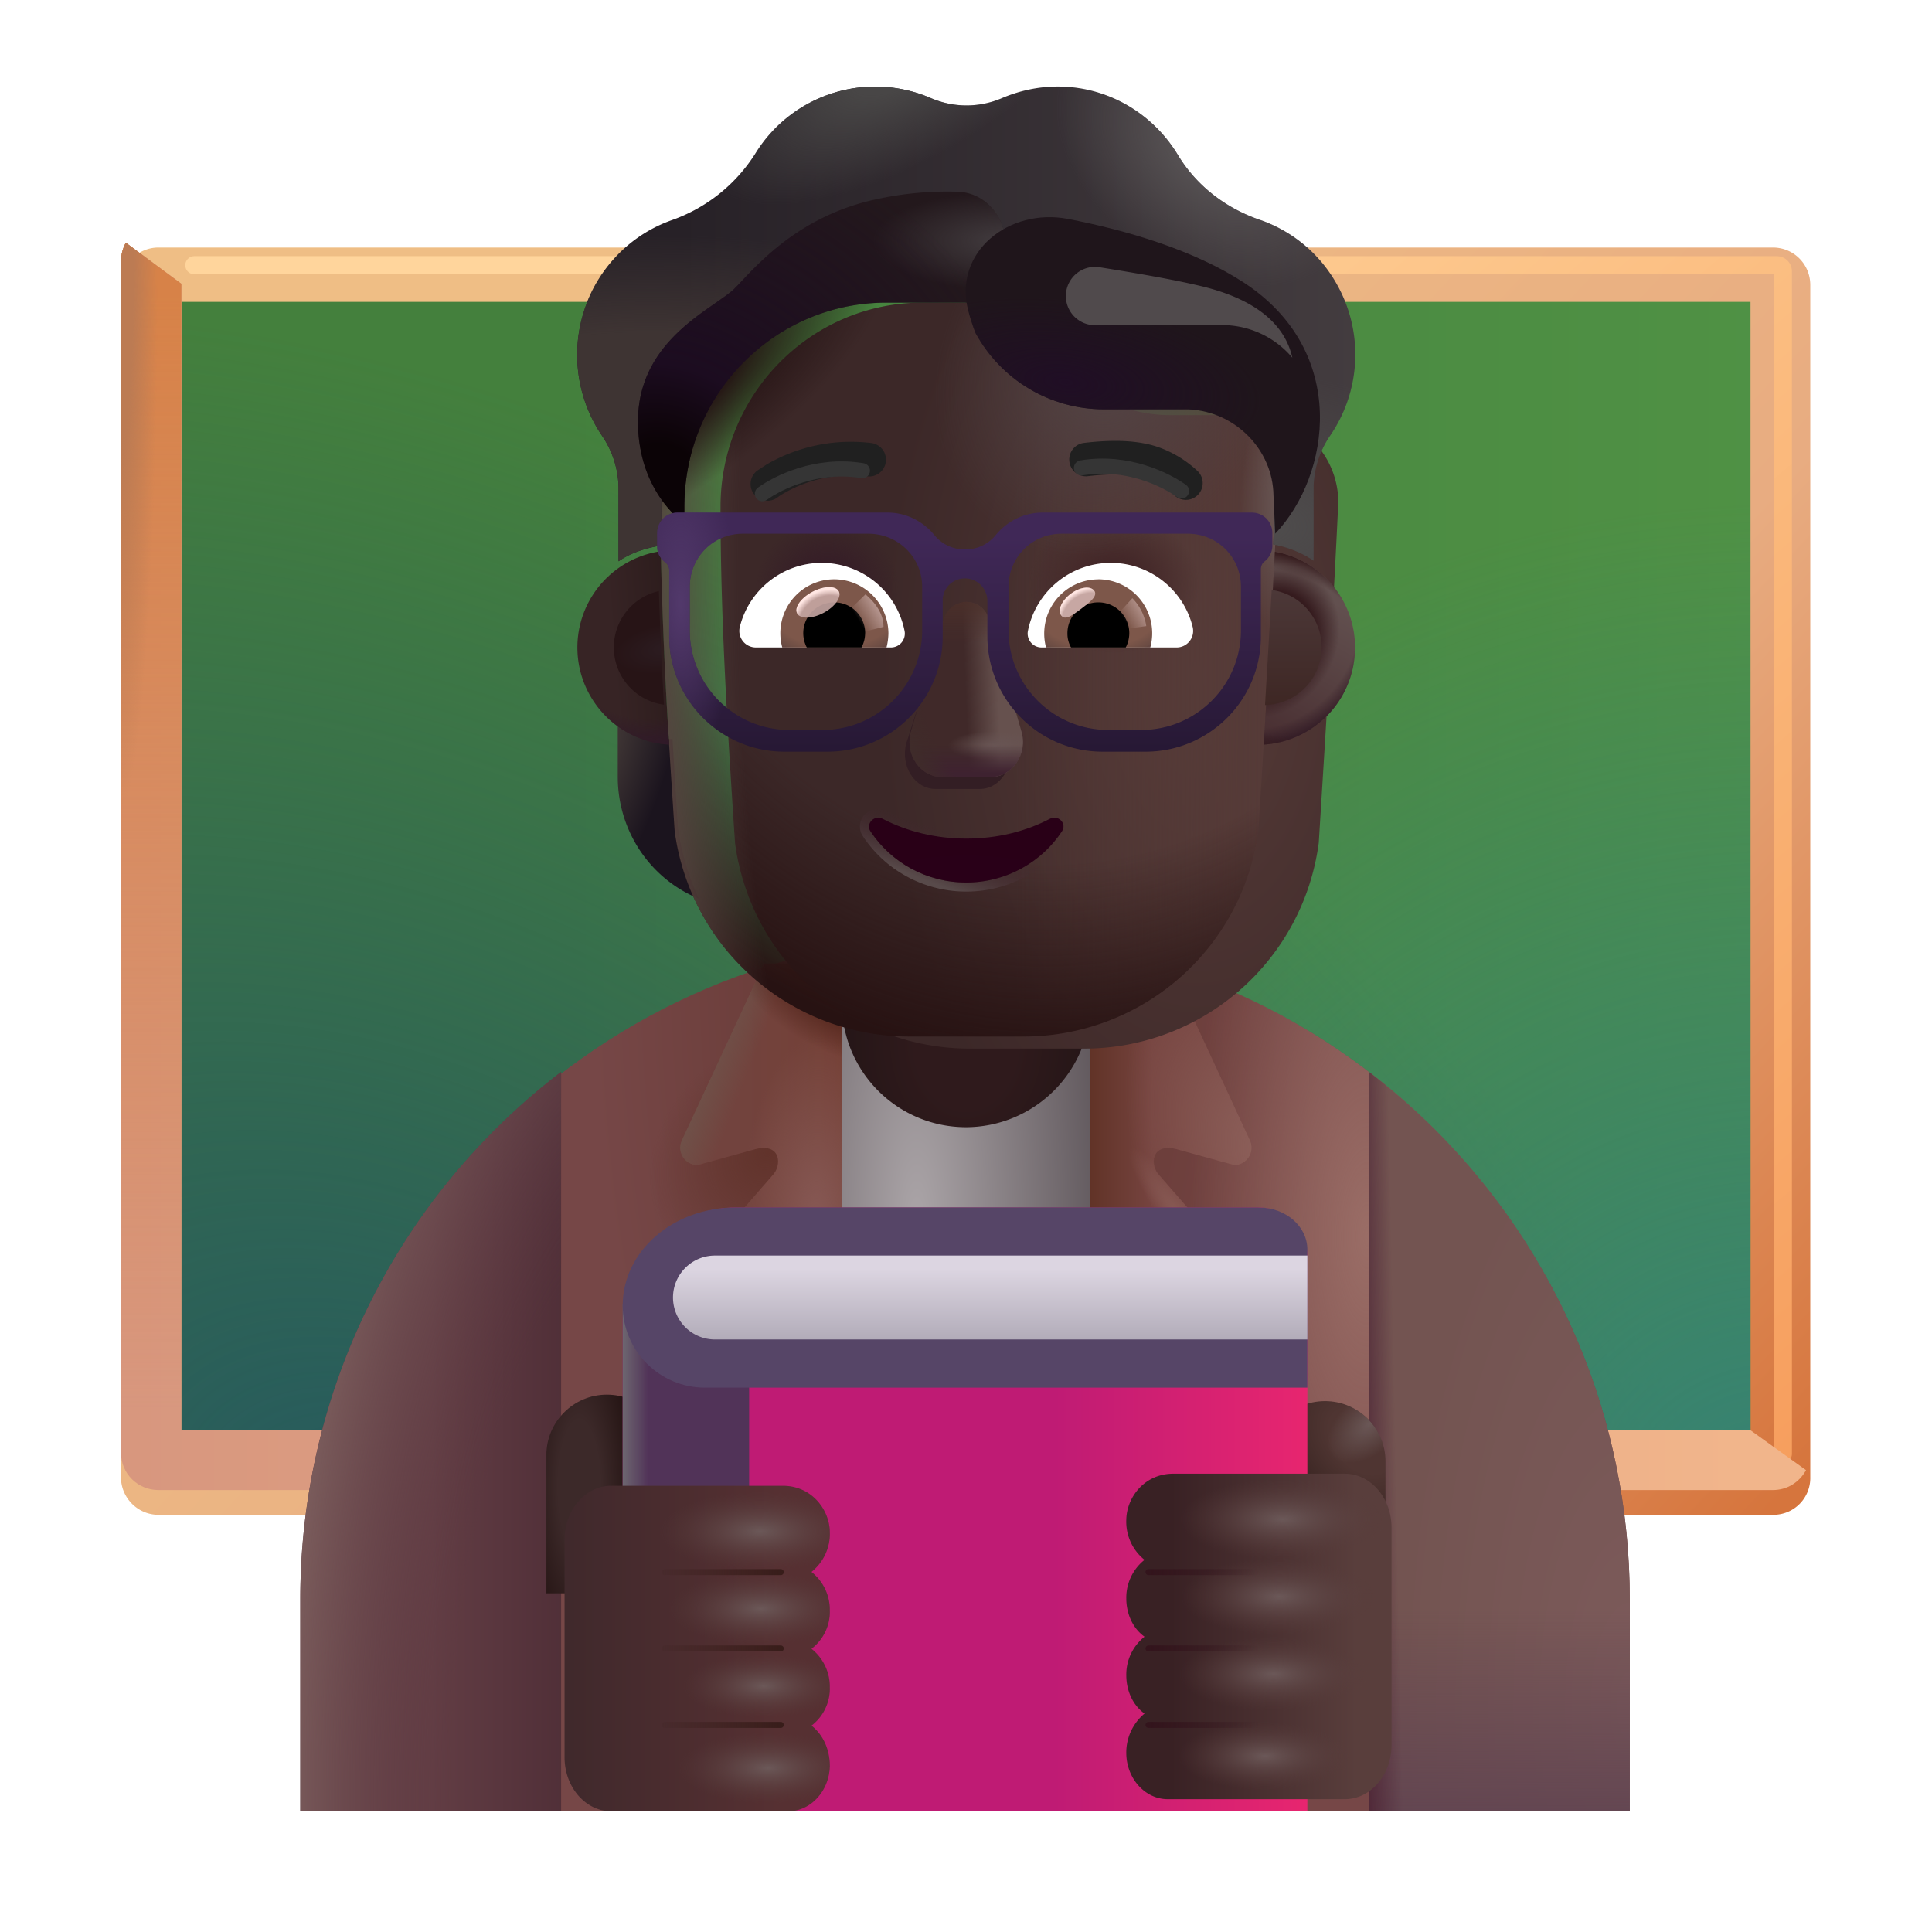 <svg xmlns="http://www.w3.org/2000/svg" fill="none" viewBox="0 0 32 32"><g filter="url(#svg-df6dda6d-0ffd-4708-a597-48c3c236cdc3-a)"><path fill="url(#svg-0d89e0eb-c858-46c7-824a-9441d96c3e69-b)" d="M29.374 24.99H2.624c-.34 0-.62-.28-.62-.62V4.62c0-.34.28-.62.62-.62h26.74c.35 0 .62.28.62.62v19.74a.61.61 0 0 1-.61.63"/></g><path fill="url(#svg-658cd07c-19c7-4e35-a60c-ddaa535a1421-c)" d="M3.004 23.99V5h25.99v18.99z"/><path fill="url(#svg-21ea4289-aa4b-4992-931a-796e4ae26a1b-d)" d="M3.004 23.99V5h25.99v18.99z"/><path fill="url(#svg-4436c8dc-0898-47f7-afed-5311755cd99b-e)" d="M3.004 23.99V5h25.99v18.99z"/><g filter="url(#svg-c53644ba-60a4-487b-8012-a11a1f0bb977-f)"><path stroke="url(#svg-d83b0b07-c382-4576-9343-39e8c4fbd6db-g)" stroke-linecap="round" stroke-width=".3" d="M3.219 4.393H29.43a.1.1 0 0 1 .1.1v19.585"/></g><g filter="url(#svg-8cc0d882-8199-4752-a23b-42a32a1eddf2-h)"><path fill="url(#svg-169ec8b6-84c5-432f-8680-3b46143ec8b8-i)" d="M28.994 23.99H3.004V5l-.92-.68c-.05.09-.08.2-.08.3v19.74c0 .35.28.62.62.62h26.74c.24 0 .44-.13.55-.33z"/><path fill="url(#svg-f1b16378-bd96-4039-9462-5026566f011c-j)" d="M28.994 23.99H3.004V5l-.92-.68c-.05.09-.08.2-.08.3v19.74c0 .35.28.62.62.62h26.74c.24 0 .44-.13.55-.33z"/><path fill="url(#svg-684fdbd2-daf5-4559-a00e-c55b89a226e8-k)" d="M28.994 23.99H3.004V5l-.92-.68c-.05.09-.08.2-.08.3v19.74c0 .35.28.62.62.62h26.74c.24 0 .44-.13.55-.33z"/></g><path fill="url(#svg-5874b118-7e5d-4e8f-b601-86b93d665719-l)" d="M16.004 15.5c-6.07 0-11 4.92-11 11V30h21.99v-3.5c0-6.08-4.92-11-10.99-11"/><path fill="url(#svg-e31e151b-513c-4650-a9f2-875bc4c3cea7-m)" d="M16.004 15.5c-6.07 0-11 4.92-11 11V30h21.99v-3.5c0-6.08-4.92-11-10.99-11"/><path fill="url(#svg-ebc57631-4c41-40c4-80a8-facd73f0f506-n)" d="M16.004 15.5c-6.07 0-11 4.92-11 11V30h21.99v-3.5c0-6.08-4.92-11-10.99-11"/><path fill="url(#svg-988b9f27-7d20-448d-a545-ba0eba112f5c-o)" d="M22.674 30V17.754a10.98 10.98 0 0 1 4.32 8.744V30z"/><path fill="url(#svg-ea6da1d4-eeff-4b10-81c8-fb54e28094c8-p)" d="M22.674 30V17.754a10.98 10.98 0 0 1 4.32 8.744V30z"/><path fill="url(#svg-14b8f49b-602f-448d-a42e-0374153765b2-q)" d="M22.674 30V17.754a10.98 10.98 0 0 1 4.32 8.744V30z"/><path fill="url(#svg-9432b4d4-a1e9-470c-87e1-974b1e31a634-r)" d="M9.294 30V17.754a10.98 10.98 0 0 0-4.32 8.744V30z"/><path fill="url(#svg-310e9f3f-7f86-4ce5-a5f5-0946201abde3-s)" d="M9.294 30V17.754a10.98 10.98 0 0 0-4.32 8.744V30z"/><path fill="url(#svg-7f220805-b7a9-4057-aba1-ca81660035ca-t)" d="M18.054 16.82h-4.11V30h4.11z"/><g filter="url(#svg-1ebb8cbc-6c01-43e5-9f74-150910f67618-u)"><path fill="url(#svg-aef56a8b-5110-4e43-8277-561187a01964-v)" d="m19.344 16.06 1.36 2.928c.09.19-.05.41-.26.41l-.963-.266c-.422-.105-.437.277-.277.437l1.36 1.56c.26.26.36.65.23 1L18.054 30V16.06z"/><path fill="url(#svg-4dc873ca-03cc-4230-854b-92c624209102-w)" d="m19.344 16.06 1.36 2.928c.09.19-.05.41-.26.41l-.963-.266c-.422-.105-.437.277-.277.437l1.36 1.56c.26.26.36.65.23 1L18.054 30V16.06z"/><path fill="url(#svg-2297089f-59d8-41b3-939b-46019e1003c7-x)" d="m19.344 16.06 1.36 2.928c.09.19-.05.41-.26.41l-.963-.266c-.422-.105-.437.277-.277.437l1.36 1.56c.26.26.36.65.23 1L18.054 30V16.06z"/><path fill="url(#svg-8964d643-354c-460b-bcf6-ba702c02e67f-y)" d="m19.344 16.06 1.36 2.928c.09.19-.05.41-.26.41l-.963-.266c-.422-.105-.437.277-.277.437l1.36 1.56c.26.26.36.65.23 1L18.054 30V16.06z"/></g><g filter="url(#svg-cfd0762d-dbff-4247-8c86-0e8db5d4ae8e-z)"><path fill="url(#svg-a13d822e-1cad-4b95-a437-0f11037207a5-A)" d="m12.654 16.06-1.36 2.928c-.09.19.05.41.26.41l.964-.266c.422-.105.436.277.276.437l-1.36 1.56c-.26.26-.36.65-.23 1l2.74 7.87V16.06z"/><path fill="url(#svg-6b4fb7a2-1dde-4b60-8a6f-0c9bcd6bd5cc-B)" d="m12.654 16.06-1.36 2.928c-.09.19.05.41.26.41l.964-.266c.422-.105.436.277.276.437l-1.36 1.56c-.26.26-.36.65-.23 1l2.74 7.87V16.06z"/><path fill="url(#svg-d8326ecd-6e05-4cd5-bc63-1a6a18901b93-C)" d="m12.654 16.06-1.36 2.928c-.09.19.05.41.26.41l.964-.266c.422-.105.436.277.276.437l-1.36 1.56c-.26.26-.36.65-.23 1l2.74 7.87V16.06z"/><path fill="url(#svg-38f052b9-0707-441b-8195-61da9439f37e-D)" d="m12.654 16.06-1.36 2.928c-.09.19.05.41.26.41l.964-.266c.422-.105.436.277.276.437l-1.36 1.56c-.26.26-.36.65-.23 1l2.74 7.87V16.06z"/></g><path fill="url(#svg-9bbb937b-674c-4e81-b0e8-167ab917d968-E)" d="M16.004 18.67c-1.14 0-2.06-.92-2.06-2.06v-2.56c0-1.14.92-2.06 2.06-2.06s2.06.92 2.06 2.06v2.56a2.07 2.07 0 0 1-2.06 2.06"/><g filter="url(#svg-f1abd192-2d8c-41d8-9256-5d255d763fc2-F)"><path fill="url(#svg-61977f16-786d-4baf-8eee-c5a21250a07b-G)" d="M22.048 23.107c.55 0 1 .45 1 1v2.29h-2v-2.29c0-.55.44-1 1-1"/><path fill="url(#svg-586904c1-9d78-419c-8405-8db948239a51-H)" d="M22.048 23.107c.55 0 1 .45 1 1v2.29h-2v-2.29c0-.55.44-1 1-1"/></g><g filter="url(#svg-02fae66f-5455-4836-83de-8d9cc0f94c7a-I)"><path fill="url(#svg-0af449d3-0bf3-41f1-9ecd-34c0dc4b2e39-J)" d="M9.95 23.1c-.55 0-1 .45-1 1v2.29h2V24.1c0-.55-.44-1-1-1"/></g><path fill="url(#svg-05b25e38-26a9-498f-aa45-faee6c9810f5-K)" d="M10.314 21.88V30h11.34v-9.19c0-.45-.36-.81-.81-.81h-8.64c-1.05-.01-1.89.84-1.89 1.88"/><path fill="#513358" fill-rule="evenodd" d="M12.408 30v-8.407h-2.094V30z" clip-rule="evenodd"/><path fill="url(#svg-112bd96b-5d8c-471b-aabe-45cf7451421f-L)" fill-rule="evenodd" d="M12.408 30v-8.407h-2.094V30z" clip-rule="evenodd"/><g filter="url(#svg-57ecaf13-362d-477c-90aa-29f9fbe1f780-M)"><path fill="url(#svg-ce748917-fa89-4481-8fa2-10401c29bdf0-N)" d="M13.344 25.369a.81.81 0 0 1-.303.667.8.8 0 0 1 .303.637.77.77 0 0 1-.303.636.8.8 0 0 1 .303.637.77.77 0 0 1-.303.636c.187.144.303.39.303.668-.01.42-.32.75-.685.75H9.724c-.427 0-.773-.4-.773-.894v-3.604c0-.493.346-.893.773-.893h2.842c.475 0 .77.39.778.76"/><path fill="url(#svg-a00d2cea-d36b-47d7-925d-610150390cbf-O)" d="M13.344 25.369a.81.81 0 0 1-.303.667.8.8 0 0 1 .303.637.77.77 0 0 1-.303.636.8.8 0 0 1 .303.637.77.77 0 0 1-.303.636c.187.144.303.39.303.668-.01.42-.32.75-.685.75H9.724c-.427 0-.773-.4-.773-.894v-3.604c0-.493.346-.893.773-.893h2.842c.475 0 .77.39.778.76"/><path fill="url(#svg-3191530b-3b06-4731-b3ed-a12e95612853-P)" d="M13.344 25.369a.81.81 0 0 1-.303.667.8.8 0 0 1 .303.637.77.77 0 0 1-.303.636.8.8 0 0 1 .303.637.77.77 0 0 1-.303.636c.187.144.303.39.303.668-.01.42-.32.75-.685.75H9.724c-.427 0-.773-.4-.773-.894v-3.604c0-.493.346-.893.773-.893h2.842c.475 0 .77.39.778.76"/><path fill="url(#svg-f4e28f36-f7b7-45a6-82ee-2a6ef23c0725-Q)" d="M13.344 25.369a.81.81 0 0 1-.303.667.8.8 0 0 1 .303.637.77.77 0 0 1-.303.636.8.8 0 0 1 .303.637.77.77 0 0 1-.303.636c.187.144.303.39.303.668-.01.42-.32.75-.685.75H9.724c-.427 0-.773-.4-.773-.894v-3.604c0-.493.346-.893.773-.893h2.842c.475 0 .77.39.778.76"/><path fill="url(#svg-894d99bf-5372-4623-8cb7-1039ab322e81-R)" d="M13.344 25.369a.81.81 0 0 1-.303.667.8.8 0 0 1 .303.637.77.77 0 0 1-.303.636.8.8 0 0 1 .303.637.77.77 0 0 1-.303.636c.187.144.303.39.303.668-.01.42-.32.75-.685.75H9.724c-.427 0-.773-.4-.773-.894v-3.604c0-.493.346-.893.773-.893h2.842c.475 0 .77.39.778.76"/></g><g filter="url(#svg-c113930b-0cb7-42db-b0b4-e7c5ae24f361-S)"><path fill="url(#svg-72181bba-17bb-4a55-80ac-3507c0c5cbaf-T)" d="M18.655 25.369a.81.81 0 0 0 .302.667.8.8 0 0 0-.302.637c0 .267.115.503.302.636a.8.8 0 0 0-.302.637c0 .267.115.503.302.636a.84.84 0 0 0-.302.668c.009.42.32.75.684.75h2.935c.427 0 .774-.4.774-.894v-3.604c0-.493-.347-.893-.774-.893h-2.842c-.475 0-.77.39-.777.76"/><path fill="url(#svg-a77fbbe5-52ab-4a09-890c-551aa38db7ff-U)" d="M18.655 25.369a.81.81 0 0 0 .302.667.8.8 0 0 0-.302.637c0 .267.115.503.302.636a.8.8 0 0 0-.302.637c0 .267.115.503.302.636a.84.84 0 0 0-.302.668c.009.42.32.75.684.75h2.935c.427 0 .774-.4.774-.894v-3.604c0-.493-.347-.893-.774-.893h-2.842c-.475 0-.77.39-.777.76"/><path fill="url(#svg-91398c48-6e97-4461-bd31-bcadd3c51909-V)" d="M18.655 25.369a.81.81 0 0 0 .302.667.8.8 0 0 0-.302.637c0 .267.115.503.302.636a.8.8 0 0 0-.302.637c0 .267.115.503.302.636a.84.84 0 0 0-.302.668c.009.42.32.75.684.75h2.935c.427 0 .774-.4.774-.894v-3.604c0-.493-.347-.893-.774-.893h-2.842c-.475 0-.77.39-.777.76"/><path fill="url(#svg-f087243b-3f41-4857-b9d8-4b9a27369e76-W)" d="M18.655 25.369a.81.81 0 0 0 .302.667.8.8 0 0 0-.302.637c0 .267.115.503.302.636a.8.8 0 0 0-.302.637c0 .267.115.503.302.636a.84.84 0 0 0-.302.668c.009.42.32.75.684.75h2.935c.427 0 .774-.4.774-.894v-3.604c0-.493-.347-.893-.774-.893h-2.842c-.475 0-.77.39-.777.76"/><path fill="url(#svg-70d99b54-2684-467a-84ce-cd2578cfee8f-X)" d="M18.655 25.369a.81.81 0 0 0 .302.667.8.8 0 0 0-.302.637c0 .267.115.503.302.636a.8.8 0 0 0-.302.637c0 .267.115.503.302.636a.84.84 0 0 0-.302.668c.009.42.32.75.684.75h2.935c.427 0 .774-.4.774-.894v-3.604c0-.493-.347-.893-.774-.893h-2.842c-.475 0-.77.39-.777.76"/></g><path fill="url(#svg-8d5c8a09-ee4b-4ce3-a98f-ebacce34cdf3-Y)" d="M21.654 22.984v-2.286c0-.388-.36-.699-.81-.699h-8.658c-1.042 0-1.872.73-1.872 1.622 0 .753.61 1.363 1.363 1.363z"/><path fill="url(#svg-1b16e971-479b-41a9-9f7e-da18357f684a-Z)" d="M11.147 21.492c0-.385.312-.696.696-.696h9.811v1.39h-9.811a.695.695 0 0 1-.696-.695"/><g filter="url(#svg-57ff8634-dfe5-4fb7-91fa-445ac78fa0e3-aa)"><path stroke="url(#svg-5eb0af52-f5b1-42cc-b4e1-d724c5e2c20e-ab)" stroke-linecap="round" stroke-width=".1" d="M19.023 26.039h1.922"/></g><g filter="url(#svg-fc4708a0-be0b-4110-a0b9-c46f5abb85de-ac)"><path stroke="url(#svg-a18bcf89-96bc-42d7-bb00-1a39123bc571-ad)" stroke-linecap="round" stroke-width=".1" d="M12.932 26.039h-1.921"/></g><g filter="url(#svg-f63d7768-f4ba-4aa3-a2a3-3bba85597329-ae)"><path stroke="url(#svg-a261f1ef-61ec-4364-9186-e33ddedf1698-af)" stroke-linecap="round" stroke-width=".1" d="M19.023 27.304h1.922"/></g><g filter="url(#svg-a7c267ca-ceb9-4fe8-ae6d-9b1fea1035d3-ag)"><path stroke="url(#svg-04964768-7625-461a-91a8-e227c4567866-ah)" stroke-linecap="round" stroke-width=".1" d="M12.932 27.304h-1.921"/></g><g filter="url(#svg-e2fd0db5-97ef-47eb-bfdd-034343644b94-ai)"><path stroke="url(#svg-d9bd2a2e-e813-401f-a54b-889328cc3e0b-aj)" stroke-linecap="round" stroke-width=".1" d="M19.023 28.57h1.922"/></g><g filter="url(#svg-88b3f5b3-c9f1-4d1a-92f6-f2dbe0892e24-ak)"><path stroke="url(#svg-1b03d18a-9932-476e-86ec-bc5b93494d3d-al)" stroke-linecap="round" stroke-width=".1" d="M12.932 28.57h-1.921"/></g><path fill="url(#svg-a8231ce2-2bea-45cc-a232-2e5cc2cb011a-am)" d="M20.87 12.242c.336-.011.65-.125.906-.31v.933c0 .894-.532 1.69-1.342 2.02q.257-.545.346-1.18z"/><path fill="url(#svg-1f93b977-6446-418f-8f0b-bcb288c2bf4f-an)" d="M11.138 12.242a1.64 1.64 0 0 1-.906-.31v.933c0 .894.533 1.69 1.343 2.02a4.1 4.1 0 0 1-.347-1.18z"/><g filter="url(#svg-cd3647c5-4ee5-4623-bca1-a63191d70e26-ao)"><path fill="url(#svg-bc5f9cf8-0fc3-4cf2-a99d-97aa89635b0c-ap)" d="M11.174 13.758a3.92 3.92 0 0 0 3.89 3.41h1.889a3.92 3.92 0 0 0 3.89-3.41c.117-1.886.236-3.764.324-5.648a1.45 1.45 0 0 0-1.38-1.434h-1.402a2.42 2.42 0 0 1-2.214-1.444.665.665 0 0 0-.616-.42H14.28c-1.848 0-3.346 1.515-3.346 3.383 0 1.863.117 3.696.24 5.563"/></g><path fill="url(#svg-f935036d-2544-4c4e-aafb-3117a5a6782f-aq)" d="M11.174 13.758a3.92 3.92 0 0 0 3.89 3.41h1.889a3.92 3.92 0 0 0 3.89-3.41c.117-1.886.236-3.764.324-5.648a1.45 1.45 0 0 0-1.38-1.434h-1.402a2.42 2.42 0 0 1-2.214-1.444.665.665 0 0 0-.616-.42H14.28c-1.848 0-3.346 1.515-3.346 3.383 0 1.863.117 3.696.24 5.563"/><path fill="url(#svg-b537f4fc-7714-43d0-95ef-582e2f22d621-ar)" d="M11.174 13.758a3.92 3.92 0 0 0 3.89 3.41h1.889a3.92 3.92 0 0 0 3.89-3.41c.117-1.886.236-3.764.324-5.648a1.45 1.45 0 0 0-1.38-1.434h-1.402a2.42 2.42 0 0 1-2.214-1.444.665.665 0 0 0-.616-.42H14.28c-1.848 0-3.346 1.515-3.346 3.383 0 1.863.117 3.696.24 5.563"/><path fill="url(#svg-d95f8858-f55f-417f-9eca-f94ff95959d1-as)" d="M11.174 13.758a3.92 3.92 0 0 0 3.89 3.41h1.889a3.92 3.92 0 0 0 3.89-3.41c.117-1.886.236-3.764.324-5.648a1.45 1.45 0 0 0-1.38-1.434h-1.402a2.42 2.42 0 0 1-2.214-1.444.665.665 0 0 0-.616-.42H14.28c-1.848 0-3.346 1.515-3.346 3.383 0 1.863.117 3.696.24 5.563"/><path fill="url(#svg-15cb1abd-348e-44fc-9839-4aca38cbce7e-at)" d="M11.174 13.758a3.92 3.92 0 0 0 3.89 3.41h1.889a3.92 3.92 0 0 0 3.89-3.41c.117-1.886.236-3.764.324-5.648a1.45 1.45 0 0 0-1.38-1.434h-1.402a2.42 2.42 0 0 1-2.214-1.444.665.665 0 0 0-.616-.42H14.28c-1.848 0-3.346 1.515-3.346 3.383 0 1.863.117 3.696.24 5.563"/><path fill="url(#svg-9f3c855f-680a-4b81-8be8-de50dc3813d5-au)" d="M11.174 13.758a3.92 3.92 0 0 0 3.89 3.41h1.889a3.92 3.92 0 0 0 3.89-3.41c.117-1.886.236-3.764.324-5.648a1.45 1.45 0 0 0-1.38-1.434h-1.402a2.42 2.42 0 0 1-2.214-1.444.665.665 0 0 0-.616-.42H14.28c-1.848 0-3.346 1.515-3.346 3.383 0 1.863.117 3.696.24 5.563"/><path fill="url(#svg-74cef54f-0721-4a8b-b347-c5b33e1e8b3a-av)" d="M11.174 13.758a3.92 3.92 0 0 0 3.89 3.41h1.889a3.92 3.92 0 0 0 3.89-3.41c.117-1.886.236-3.764.324-5.648a1.45 1.45 0 0 0-1.38-1.434h-1.402a2.42 2.42 0 0 1-2.214-1.444.665.665 0 0 0-.616-.42H14.28c-1.848 0-3.346 1.515-3.346 3.383 0 1.863.117 3.696.24 5.563"/><path fill="url(#svg-f0844c9c-6981-49fa-ba55-5a84ef46cc8e-aw)" d="M11.174 13.758a3.92 3.92 0 0 0 3.89 3.41h1.889a3.92 3.92 0 0 0 3.89-3.41c.117-1.886.236-3.764.324-5.648a1.45 1.45 0 0 0-1.38-1.434h-1.402a2.42 2.42 0 0 1-2.214-1.444.665.665 0 0 0-.616-.42H14.28c-1.848 0-3.346 1.515-3.346 3.383 0 1.863.117 3.696.24 5.563"/><path fill="url(#svg-0c903881-7433-4e66-bb8f-46bae6a2dfa8-ax)" d="M11.174 13.758a3.92 3.92 0 0 0 3.89 3.41h1.889a3.92 3.92 0 0 0 3.89-3.41c.117-1.886.236-3.764.324-5.648a1.45 1.45 0 0 0-1.38-1.434h-1.402a2.42 2.42 0 0 1-2.214-1.444.665.665 0 0 0-.616-.42H14.28c-1.848 0-3.346 1.515-3.346 3.383 0 1.863.117 3.696.24 5.563"/><g filter="url(#svg-c3553666-b8fb-4530-9d9e-c23490a358dd-ay)"><path fill="#331E24" d="m15.602 10.47-.591 1.841c-.101.379.141.757.485.757h.732c.344 0 .586-.384.485-.757l-.495-1.84c-.106-.408-.505-.408-.616 0"/></g><g filter="url(#svg-63f9abc8-869b-4fc3-870d-fcdda5bfde92-az)"><path fill="#402929" d="m15.622 10.275-.533 1.84c-.108.379.153.757.522.757h.787c.37 0 .63-.384.521-.757l-.532-1.84c-.114-.408-.646-.408-.765 0"/><path fill="url(#svg-e9277c68-3262-4a10-9081-bee83dfc76a1-aA)" d="m15.622 10.275-.533 1.84c-.108.379.153.757.522.757h.787c.37 0 .63-.384.521-.757l-.532-1.84c-.114-.408-.646-.408-.765 0"/><path fill="url(#svg-7111f4c4-c141-4c22-87ea-8f7aa2ed8e17-aB)" d="m15.622 10.275-.533 1.84c-.108.379.153.757.522.757h.787c.37 0 .63-.384.521-.757l-.532-1.84c-.114-.408-.646-.408-.765 0"/><path fill="url(#svg-e90fd06a-c61d-4a6f-a139-92539f63e525-aC)" d="m15.622 10.275-.533 1.84c-.108.379.153.757.522.757h.787c.37 0 .63-.384.521-.757l-.532-1.84c-.114-.408-.646-.408-.765 0"/><path fill="url(#svg-e01783a7-5ca0-4da7-8fd9-91ccc7605661-aD)" d="m15.622 10.275-.533 1.84c-.108.379.153.757.522.757h.787c.37 0 .63-.384.521-.757l-.532-1.84c-.114-.408-.646-.408-.765 0"/><path fill="url(#svg-6f3e9bfa-63c1-4d2b-9ab2-da29e2c3e75a-aE)" d="m15.622 10.275-.533 1.84c-.108.379.153.757.522.757h.787c.37 0 .63-.384.521-.757l-.532-1.84c-.114-.408-.646-.408-.765 0"/></g><g filter="url(#svg-fcbca63b-6e0b-442f-a7bc-9d8a3cc15f7f-aF)"><path stroke="url(#svg-b2bdb62a-705b-45de-81f5-940645dfe341-aG)" stroke-width=".15" d="M14.652 13.495a.23.23 0 0 0-.272.046.21.21 0 0 0-.023.271c.349.528.956.88 1.647.88a1.97 1.97 0 0 0 1.648-.88.214.214 0 0 0-.024-.273.23.23 0 0 0-.27-.045h-.002c-.39.204-.85.32-1.352.32-.496 0-.962-.116-1.352-.32Z"/></g><path fill="url(#svg-af08b5a9-5f5f-411d-8c87-a53b3aa2a98d-aH)" d="M16.004 13.89c-.508 0-.986-.12-1.387-.329-.137-.07-.284.085-.198.21.335.507.92.846 1.585.846.666 0 1.25-.339 1.585-.847.087-.13-.06-.279-.198-.209-.401.21-.874.329-1.387.329"/><g filter="url(#svg-2cae84a1-320d-4925-afbf-507a4f0c582b-aI)"><path fill="url(#svg-e15785ef-7293-4290-9c60-81db77f063d2-aJ)" d="M20.864 4.34c.515.177.977.537 1.27 1.053a2.37 2.37 0 0 1-.107 2.528c-.175.258-.27.564-.27.876v1.189a1.75 1.75 0 0 0-.669-.268l.079-1.609a1.45 1.45 0 0 0-1.38-1.433h-1.402A2.42 2.42 0 0 1 16.17 5.23a.665.665 0 0 0-.616-.418H14.28c-1.848 0-3.346 1.514-3.346 3.382l.031 1.54c-.254.037-.52.122-.72.263V8.797c0-.312-.096-.618-.271-.876a2.39 2.39 0 0 1-.144-2.448c.292-.553.765-.94 1.301-1.128a2.7 2.7 0 0 0 1.386-1.111 2.33 2.33 0 0 1 2.893-.913c.383.167.813.167 1.195 0 .281-.118.59-.188.913-.188.845 0 1.583.457 1.991 1.133.308.51.791.88 1.354 1.074"/><path fill="url(#svg-6b9b9932-9d03-4cc9-a417-e079bd42abfa-aK)" d="M20.864 4.34c.515.177.977.537 1.27 1.053a2.37 2.37 0 0 1-.107 2.528c-.175.258-.27.564-.27.876v1.189a1.75 1.75 0 0 0-.669-.268l.079-1.609a1.45 1.45 0 0 0-1.38-1.433h-1.402A2.42 2.42 0 0 1 16.17 5.23a.665.665 0 0 0-.616-.418H14.28c-1.848 0-3.346 1.514-3.346 3.382l.031 1.54c-.254.037-.52.122-.72.263V8.797c0-.312-.096-.618-.271-.876a2.39 2.39 0 0 1-.144-2.448c.292-.553.765-.94 1.301-1.128a2.7 2.7 0 0 0 1.386-1.111 2.33 2.33 0 0 1 2.893-.913c.383.167.813.167 1.195 0 .281-.118.59-.188.913-.188.845 0 1.583.457 1.991 1.133.308.51.791.88 1.354 1.074"/><path fill="url(#svg-fe2b0ce9-5a40-4009-8384-abc8ebaff3cd-aL)" d="M20.864 4.34c.515.177.977.537 1.27 1.053a2.37 2.37 0 0 1-.107 2.528c-.175.258-.27.564-.27.876v1.189a1.75 1.75 0 0 0-.669-.268l.079-1.609a1.45 1.45 0 0 0-1.38-1.433h-1.402A2.42 2.42 0 0 1 16.17 5.23a.665.665 0 0 0-.616-.418H14.28c-1.848 0-3.346 1.514-3.346 3.382l.031 1.54c-.254.037-.52.122-.72.263V8.797c0-.312-.096-.618-.271-.876a2.39 2.39 0 0 1-.144-2.448c.292-.553.765-.94 1.301-1.128a2.7 2.7 0 0 0 1.386-1.111 2.33 2.33 0 0 1 2.893-.913c.383.167.813.167 1.195 0 .281-.118.59-.188.913-.188.845 0 1.583.457 1.991 1.133.308.51.791.88 1.354 1.074"/><path fill="url(#svg-3635745c-c65c-4dbc-aebc-55c7477c6fd4-aM)" d="M20.864 4.34c.515.177.977.537 1.27 1.053a2.37 2.37 0 0 1-.107 2.528c-.175.258-.27.564-.27.876v1.189a1.75 1.75 0 0 0-.669-.268l.079-1.609a1.45 1.45 0 0 0-1.38-1.433h-1.402A2.42 2.42 0 0 1 16.17 5.23a.665.665 0 0 0-.616-.418H14.28c-1.848 0-3.346 1.514-3.346 3.382l.031 1.54c-.254.037-.52.122-.72.263V8.797c0-.312-.096-.618-.271-.876a2.39 2.39 0 0 1-.144-2.448c.292-.553.765-.94 1.301-1.128a2.7 2.7 0 0 0 1.386-1.111 2.33 2.33 0 0 1 2.893-.913c.383.167.813.167 1.195 0 .281-.118.59-.188.913-.188.845 0 1.583.457 1.991 1.133.308.51.791.88 1.354 1.074"/><path fill="url(#svg-9db907b9-0be6-4ae7-a1e7-e806872b421b-aN)" d="M20.864 4.34c.515.177.977.537 1.27 1.053a2.37 2.37 0 0 1-.107 2.528c-.175.258-.27.564-.27.876v1.189a1.75 1.75 0 0 0-.669-.268l.079-1.609a1.45 1.45 0 0 0-1.38-1.433h-1.402A2.42 2.42 0 0 1 16.17 5.23a.665.665 0 0 0-.616-.418H14.28c-1.848 0-3.346 1.514-3.346 3.382l.031 1.54c-.254.037-.52.122-.72.263V8.797c0-.312-.096-.618-.271-.876a2.39 2.39 0 0 1-.144-2.448c.292-.553.765-.94 1.301-1.128a2.7 2.7 0 0 0 1.386-1.111 2.33 2.33 0 0 1 2.893-.913c.383.167.813.167 1.195 0 .281-.118.59-.188.913-.188.845 0 1.583.457 1.991 1.133.308.51.791.88 1.354 1.074"/></g><g filter="url(#svg-c0ff6e2a-a92e-4cd5-8bf6-1e17f380977c-aO)"><path fill="#202020" d="M19.741 8.007a1.86 1.86 0 0 0-.688-.412c-.305-.096-.686-.121-1.214-.057a.278.278 0 0 0 .068.551c.481-.059.776-.028.98.036.198.062.332.164.49.3a.278.278 0 0 0 .364-.418"/></g><g filter="url(#svg-53dc7022-919a-4ca0-b43b-aad34a4070b4-aP)"><path fill="#202020" d="M12.59 7.898a2.777 2.777 0 0 1 1.74-.36.278.278 0 0 1-.067.552 2.22 2.22 0 0 0-1.388.285 1 1 0 0 0-.092.06l-.003.002a.278.278 0 0 1-.34-.44z"/></g><g filter="url(#svg-506dde62-cd2b-4050-9811-a4eca5c26031-aQ)"><path fill="#23181C" d="M16.237 5.368a3 3 0 0 1-.066-.137.665.665 0 0 0-.616-.418H14.28c-1.847 0-3.345 1.514-3.345 3.382v.276c-.34-.26-.768-.806-.768-1.69 0-1.073.783-1.615 1.282-1.961.14-.098.259-.18.33-.254q.047-.046.1-.105c.35-.37.974-1.032 2.063-1.32a5.5 5.5 0 0 1 1.51-.166c.473.011.806.42.806.893v1.487z"/><path fill="url(#svg-4b41515a-de28-45fc-93b6-71e27a73b277-aR)" d="M16.237 5.368a3 3 0 0 1-.066-.137.665.665 0 0 0-.616-.418H14.28c-1.847 0-3.345 1.514-3.345 3.382v.276c-.34-.26-.768-.806-.768-1.69 0-1.073.783-1.615 1.282-1.961.14-.098.259-.18.33-.254q.047-.046.1-.105c.35-.37.974-1.032 2.063-1.32a5.5 5.5 0 0 1 1.51-.166c.473.011.806.42.806.893v1.487z"/><path fill="url(#svg-cfc72980-f887-413a-a868-dd0f08fbba93-aS)" d="M16.237 5.368a3 3 0 0 1-.066-.137.665.665 0 0 0-.616-.418H14.28c-1.847 0-3.345 1.514-3.345 3.382v.276c-.34-.26-.768-.806-.768-1.69 0-1.073.783-1.615 1.282-1.961.14-.098.259-.18.33-.254q.047-.046.1-.105c.35-.37.974-1.032 2.063-1.32a5.5 5.5 0 0 1 1.51-.166c.473.011.806.42.806.893v1.487z"/></g><g filter="url(#svg-d0a3f691-1c3d-479a-a2e6-4213bbe2a1df-aT)"><path fill="#1F151B" d="m21.222 8.639-.029-.632c-.01-.764-.642-1.395-1.407-1.427h-1.401c-.89 0-1.702-.487-2.126-1.261 0 0-.06-.137-.121-.37-.256-.97.671-1.713 1.656-1.522.975.189 2.086.517 2.907 1.053 1.746 1.14 1.44 3.192.521 4.159"/><path fill="url(#svg-a7d1e196-1e0d-4302-9a50-db929efaf73d-aU)" d="m21.222 8.639-.029-.632c-.01-.764-.642-1.395-1.407-1.427h-1.401c-.89 0-1.702-.487-2.126-1.261 0 0-.06-.137-.121-.37-.256-.97.671-1.713 1.656-1.522.975.189 2.086.517 2.907 1.053 1.746 1.14 1.44 3.192.521 4.159"/></g><path fill="#fff" d="M18.398 9.323c.654 0 1.206.451 1.356 1.06a.274.274 0 0 1-.268.341h-2.233a.23.23 0 0 1-.228-.272 1.4 1.4 0 0 1 1.373-1.129"/><path fill="url(#svg-8d2266a7-b508-4407-9162-2a89a0a0ad56-aV)" d="M18.19 9.595a.893.893 0 0 1 .862 1.13h-1.726a.897.897 0 0 1 .865-1.129"/><path fill="#000" d="M17.68 10.489a.51.51 0 0 1 .51-.512.51.51 0 0 1 .456.747h-.906a.46.46 0 0 1-.06-.235"/><g filter="url(#svg-60fd9336-0879-4601-987f-b01f9e7d0ae7-aW)"><path fill="#C7A7A3" d="M18.124 9.785c.064.085-.07.188-.22.301-.151.113-.264.193-.327.108-.064-.085.007-.246.158-.359.152-.113.326-.135.39-.05"/><path fill="url(#svg-5606a6cf-3f69-4275-aec1-08d57dfd72d9-aX)" d="M18.124 9.785c.064.085-.07.188-.22.301-.151.113-.264.193-.327.108-.064-.085.007-.246.158-.359.152-.113.326-.135.39-.05"/></g><g filter="url(#svg-a16325f8-bdbf-42e9-87fc-1943b7a59b8c-aY)"><path fill="url(#svg-1edcaa14-fcea-4244-afb9-bd293adc6b9b-aZ)" d="M18.986 10.37a.84.84 0 0 0-.231-.462l-.26.285.117.228z"/></g><path fill="#fff" d="M13.61 9.323c-.653 0-1.205.451-1.356 1.06a.274.274 0 0 0 .268.341h2.234a.23.23 0 0 0 .227-.272 1.4 1.4 0 0 0-1.372-1.129"/><path fill="url(#svg-08ae86dd-b9d5-4986-bb2c-772a7f3fade0-ba)" d="M13.818 9.595a.893.893 0 0 0-.861 1.13h1.726a1 1 0 0 0 .032-.236.9.9 0 0 0-.897-.894"/><path fill="#000" d="M14.33 10.489a.51.51 0 0 0-.512-.512.51.51 0 0 0-.455.747h.906a.5.5 0 0 0 .06-.235"/><g filter="url(#svg-b48ecb25-5758-4463-9436-a55fdee5eeba-bb)"><path fill="url(#svg-2e31c6f6-44d1-43a4-aec0-20feb09606b1-bc)" d="M14.634 10.383c0-.288-.235-.48-.299-.539l-.288.28.178.36z"/></g><g filter="url(#svg-2aac697a-a7df-498d-b7b9-bbaabc92bb90-bd)" transform="rotate(-27.914 13.548 9.977)"><ellipse cx="13.548" cy="9.977" fill="#C7A7A3" fill-opacity=".9" rx=".39" ry=".197"/><ellipse cx="13.548" cy="9.977" fill="url(#svg-433c1026-2bdf-40fa-bf2b-14e6b1d1f7b7-be)" rx=".39" ry=".197"/></g><path fill="url(#svg-97f3eee7-bf99-4481-a87f-c5b76540842a-bf)" d="M20.931 12.332q.1-1.597.185-3.194a1.611 1.611 0 0 1-.185 3.194"/><path fill="url(#svg-78a10d7c-bf73-409f-9e48-392ce886c448-bg)" d="M20.931 12.332q.1-1.597.185-3.194a1.611 1.611 0 0 1-.185 3.194"/><path fill="url(#svg-b7502d24-9b1f-40c4-a98e-f027d944db46-bh)" d="M20.931 12.332q.1-1.597.185-3.194a1.611 1.611 0 0 1-.185 3.194"/><path fill="url(#svg-213e638a-2bb9-4360-a5ff-60d82f6a89c8-bi)" d="M20.931 12.332q.1-1.597.185-3.194a1.611 1.611 0 0 1-.185 3.194"/><path fill="url(#svg-a771d7ba-c66d-45cb-a61e-663b791c1cdd-bj)" d="M10.945 9.13a1.611 1.611 0 0 0 .138 3.203 78 78 0 0 1-.138-3.204"/><path fill="url(#svg-eed5679c-b301-426e-b1ef-2a9b5ba59e8c-bk)" d="M10.945 9.13a1.611 1.611 0 0 0 .138 3.203 78 78 0 0 1-.138-3.204"/><g filter="url(#svg-26acf117-145e-4263-a1ef-c1d817b3be8c-bl)"><path fill="url(#svg-17c52e66-8610-4cce-8dfb-9b1aac7a4c2a-bm)" d="M10.913 9.79a.957.957 0 0 0 .084 1.882 78 78 0 0 1-.084-1.881"/></g><g filter="url(#svg-58a36016-47cd-471c-88c5-937943bb1c68-bn)"><path fill="url(#svg-e5e9514a-80da-4059-a71e-9e1a30233e7e-bo)" d="M20.953 11.677q.057-.953.11-1.905a.957.957 0 0 1-.11 1.905"/></g><g filter="url(#svg-329a098f-439c-42a3-b079-7951de4d6e92-bp)"><path stroke="#353535" stroke-linecap="round" stroke-width=".25" d="M12.627 8.178c.258-.184.899-.509 1.657-.382"/></g><g filter="url(#svg-b0e2e631-d688-42ae-a1be-4ee3bd19f28b-bq)"><path stroke="#353535" stroke-linecap="round" stroke-width=".25" d="M19.57 8.132c-.258-.184-.9-.51-1.658-.382"/></g><g filter="url(#svg-92c43059-761f-4e4d-b10c-3490b19e4432-br)"><path fill="#504A4C" d="M20.202 5.386h-2.084a.483.483 0 1 1 .078-.962c.54.086 1.258.206 1.738.325 1.087.27 1.387.798 1.471 1.176a1.52 1.52 0 0 0-1.204-.54"/></g><g filter="url(#svg-d0ca24ec-8c3e-45c0-9eac-8a00754970b8-bs)"><path fill="url(#svg-518dfb36-72c0-45eb-8f49-0b8ece1b96ea-bt)" d="M20.834 8.49h-3.47c-.3 0-.58.14-.77.37a.64.64 0 0 1-.51.24.64.64 0 0 1-.51-.24c-.19-.23-.47-.37-.77-.37h-3.48c-.19 0-.34.15-.34.34v.22c0 .11.05.2.13.26.04.03.07.08.07.13v1.1c0 1.05.85 1.91 1.91 1.91h.71c1.05 0 1.91-.85 1.91-1.91v-.61c.01-.2.17-.35.37-.35s.36.16.37.36v.6c0 1.05.85 1.91 1.91 1.91h.71c1.05 0 1.91-.85 1.91-1.91V9.43c0-.05.02-.1.06-.13.08-.06.13-.16.13-.26v-.21c0-.19-.15-.34-.34-.34m-5.46 1.95c0 .91-.74 1.65-1.65 1.65h-.55c-.91 0-1.65-.74-1.65-1.65v-.72c0-.49.39-.88.88-.88h2.08c.49 0 .89.39.89.88zm5.28 0c0 .91-.74 1.65-1.65 1.65h-.55c-.91 0-1.65-.74-1.65-1.65v-.72c0-.49.39-.88.88-.88h2.09c.49 0 .88.39.88.88z"/><path fill="url(#svg-a2a8af84-533b-453e-ba96-4e4d0d51b01e-bu)" d="M20.834 8.49h-3.47c-.3 0-.58.14-.77.37a.64.64 0 0 1-.51.24.64.64 0 0 1-.51-.24c-.19-.23-.47-.37-.77-.37h-3.48c-.19 0-.34.15-.34.34v.22c0 .11.05.2.13.26.04.03.07.08.07.13v1.1c0 1.05.85 1.91 1.91 1.91h.71c1.05 0 1.91-.85 1.91-1.91v-.61c.01-.2.17-.35.37-.35s.36.16.37.36v.6c0 1.05.85 1.91 1.91 1.91h.71c1.05 0 1.91-.85 1.91-1.91V9.43c0-.05.02-.1.06-.13.08-.06.13-.16.13-.26v-.21c0-.19-.15-.34-.34-.34m-5.46 1.95c0 .91-.74 1.65-1.65 1.65h-.55c-.91 0-1.65-.74-1.65-1.65v-.72c0-.49.39-.88.88-.88h2.08c.49 0 .89.39.89.88zm5.28 0c0 .91-.74 1.65-1.65 1.65h-.55c-.91 0-1.65-.74-1.65-1.65v-.72c0-.49.39-.88.88-.88h2.09c.49 0 .88.39.88.88z"/></g><defs><radialGradient id="svg-21ea4289-aa4b-4992-931a-796e4ae26a1b-d" cx="0" cy="0" r="1" gradientTransform="rotate(-56.746 27.043 6.907)scale(18.236 24.959)" gradientUnits="userSpaceOnUse"><stop stop-color="#25585F"/><stop offset="1" stop-color="#25585F" stop-opacity="0"/></radialGradient><radialGradient id="svg-4436c8dc-0898-47f7-afed-5311755cd99b-e" cx="0" cy="0" r="1" gradientTransform="matrix(-10 -14.062 13.91 -9.891 29.563 25.484)" gradientUnits="userSpaceOnUse"><stop stop-color="#358175"/><stop offset="1" stop-color="#358175" stop-opacity="0"/></radialGradient><radialGradient id="svg-684fdbd2-daf5-4559-a00e-c55b89a226e8-k" cx="0" cy="0" r="1" gradientTransform="matrix(0 9.311 -.618 0 2.004 4.32)" gradientUnits="userSpaceOnUse"><stop offset=".355" stop-color="#BC7B53"/><stop offset="1" stop-color="#BC7B53" stop-opacity="0"/></radialGradient><radialGradient id="svg-5874b118-7e5d-4e8f-b601-86b93d665719-l" cx="0" cy="0" r="1" gradientTransform="matrix(0 14.047 -6.219 0 16 15.953)" gradientUnits="userSpaceOnUse"><stop stop-color="#61342D"/><stop offset="1" stop-color="#764747"/></radialGradient><radialGradient id="svg-e31e151b-513c-4650-a9f2-875bc4c3cea7-m" cx="0" cy="0" r="1" gradientTransform="matrix(0 8.375 -2.938 0 22.656 20.484)" gradientUnits="userSpaceOnUse"><stop stop-color="#9A6D66"/><stop offset="1" stop-color="#9A6D66" stop-opacity="0"/></radialGradient><radialGradient id="svg-ebc57631-4c41-40c4-80a8-facd73f0f506-n" cx="0" cy="0" r="1" gradientTransform="matrix(-1.531 1.531 -1.234 -1.234 12.719 19.078)" gradientUnits="userSpaceOnUse"><stop stop-color="#61332B"/><stop offset="1" stop-color="#61332B" stop-opacity="0"/></radialGradient><radialGradient id="svg-988b9f27-7d20-448d-a545-ba0eba112f5c-o" cx="0" cy="0" r="1" gradientTransform="matrix(0 -10.188 3.851 0 26.994 28.234)" gradientUnits="userSpaceOnUse"><stop stop-color="#7C5A5A"/><stop offset="1" stop-color="#735451"/></radialGradient><radialGradient id="svg-310e9f3f-7f86-4ce5-a5f5-0946201abde3-s" cx="0" cy="0" r="1" gradientTransform="matrix(-6.921 0 0 -17.281 11.458 29.782)" gradientUnits="userSpaceOnUse"><stop offset=".576" stop-color="#5D3841" stop-opacity="0"/><stop offset="1" stop-color="#7F6260"/></radialGradient><radialGradient id="svg-7f220805-b7a9-4057-aba1-ca81660035ca-t" cx="0" cy="0" r="1" gradientTransform="matrix(3.594 0 0 11.797 15.188 20.296)" gradientUnits="userSpaceOnUse"><stop stop-color="#ABA5A8"/><stop offset="1" stop-color="#544B50"/></radialGradient><radialGradient id="svg-4dc873ca-03cc-4230-854b-92c624209102-w" cx="0" cy="0" r="1" gradientTransform="matrix(-1.594 -3.384 2.047 -.964 21.231 19.443)" gradientUnits="userSpaceOnUse"><stop stop-color="#90645E"/><stop offset="1" stop-color="#90645E" stop-opacity="0"/></radialGradient><radialGradient id="svg-2297089f-59d8-41b3-939b-46019e1003c7-x" cx="0" cy="0" r="1" gradientTransform="rotate(-125.283 15.127 5.137)scale(1.637 .298)" gradientUnits="userSpaceOnUse"><stop stop-color="#8A5D57"/><stop offset="1" stop-color="#8A5D57" stop-opacity="0"/></radialGradient><radialGradient id="svg-8964d643-354c-460b-bcf6-ba702c02e67f-y" cx="0" cy="0" r="1" gradientTransform="rotate(69.677 -2.847 21.141)scale(.95 1.778)" gradientUnits="userSpaceOnUse"><stop offset=".359" stop-color="#481E13"/><stop offset="1" stop-color="#4A1D14" stop-opacity="0"/></radialGradient><radialGradient id="svg-6b4fb7a2-1dde-4b60-8a6f-0c9bcd6bd5cc-B" cx="0" cy="0" r="1" gradientTransform="matrix(.062 -3.125 1.262 .025 13.516 20.359)" gradientUnits="userSpaceOnUse"><stop stop-color="#875955"/><stop offset="1" stop-color="#875955" stop-opacity="0"/></radialGradient><radialGradient id="svg-38f052b9-0707-441b-8195-61da9439f37e-D" cx="0" cy="0" r="1" gradientTransform="matrix(-.469 1 -1.872 -.877 14.031 16.468)" gradientUnits="userSpaceOnUse"><stop offset=".219" stop-color="#481E13"/><stop offset="1" stop-color="#4A1D14" stop-opacity="0"/></radialGradient><radialGradient id="svg-9bbb937b-674c-4e81-b0e8-167ab917d968-E" cx="0" cy="0" r="1" gradientTransform="matrix(0 3.344 -2.52 0 16.004 17.234)" gradientUnits="userSpaceOnUse"><stop offset=".333" stop-color="#2F1A1C"/><stop offset="1" stop-color="#211415"/></radialGradient><radialGradient id="svg-61977f16-786d-4baf-8eee-c5a21250a07b-G" cx="0" cy="0" r="1" gradientTransform="matrix(-1.129 1.055 -1.52 -1.626 22.637 23.77)" gradientUnits="userSpaceOnUse"><stop offset=".28" stop-color="#4F3532"/><stop offset="1" stop-color="#2F1D1A"/></radialGradient><radialGradient id="svg-586904c1-9d78-419c-8405-8db948239a51-H" cx="0" cy="0" r="1" gradientTransform="rotate(-40.4 43.31 -19.21)scale(.813 .484)" gradientUnits="userSpaceOnUse"><stop stop-color="#6A5756"/><stop offset="1" stop-color="#6A5756" stop-opacity="0"/></radialGradient><radialGradient id="svg-0af449d3-0bf3-41f1-9ecd-34c0dc4b2e39-J" cx="0" cy="0" r="1" gradientTransform="matrix(1.161 -.005 .017 3.638 9.495 24.63)" gradientUnits="userSpaceOnUse"><stop offset=".303" stop-color="#3C2929"/><stop offset="1" stop-color="#180908"/></radialGradient><radialGradient id="svg-a00d2cea-d36b-47d7-925d-610150390cbf-O" cx="0" cy="0" r="1" gradientTransform="matrix(-1.672 0 0 -.66 12.188 25.364)" gradientUnits="userSpaceOnUse"><stop stop-color="#6B5858"/><stop offset="1" stop-color="#563A39" stop-opacity="0"/></radialGradient><radialGradient id="svg-3191530b-3b06-4731-b3ed-a12e95612853-P" cx="0" cy="0" r="1" gradientTransform="matrix(-1.531 0 0 -.604 12.203 26.645)" gradientUnits="userSpaceOnUse"><stop stop-color="#6B5858"/><stop offset="1" stop-color="#563A39" stop-opacity="0"/></radialGradient><radialGradient id="svg-f4e28f36-f7b7-45a6-82ee-2a6ef23c0725-Q" cx="0" cy="0" r="1" gradientTransform="matrix(-1.344 0 0 -.53 12.25 27.927)" gradientUnits="userSpaceOnUse"><stop stop-color="#6B5858"/><stop offset="1" stop-color="#563A39" stop-opacity="0"/></radialGradient><radialGradient id="svg-894d99bf-5372-4623-8cb7-1039ab322e81-R" cx="0" cy="0" r="1" gradientTransform="matrix(-1.5 0 0 -.592 12.32 29.286)" gradientUnits="userSpaceOnUse"><stop stop-color="#6B5858"/><stop offset="1" stop-color="#563A39" stop-opacity="0"/></radialGradient><radialGradient id="svg-a77fbbe5-52ab-4a09-890c-551aa38db7ff-U" cx="0" cy="0" r="1" gradientTransform="matrix(1.703 0 0 .672 21.25 25.364)" gradientUnits="userSpaceOnUse"><stop stop-color="#6B5858"/><stop offset="1" stop-color="#563A39" stop-opacity="0"/></radialGradient><radialGradient id="svg-91398c48-6e97-4461-bd31-bcadd3c51909-V" cx="0" cy="0" r="1" gradientTransform="matrix(1.625 0 0 .641 21.188 26.645)" gradientUnits="userSpaceOnUse"><stop stop-color="#6B5858"/><stop offset="1" stop-color="#563A39" stop-opacity="0"/></radialGradient><radialGradient id="svg-f087243b-3f41-4857-b9d8-4b9a27369e76-W" cx="0" cy="0" r="1" gradientTransform="matrix(1.562 0 0 .616 21.094 27.927)" gradientUnits="userSpaceOnUse"><stop stop-color="#6B5858"/><stop offset="1" stop-color="#563A39" stop-opacity="0"/></radialGradient><radialGradient id="svg-70d99b54-2684-467a-84ce-cd2578cfee8f-X" cx="0" cy="0" r="1" gradientTransform="matrix(1.438 0 0 .567 20.953 29.286)" gradientUnits="userSpaceOnUse"><stop stop-color="#6B5858"/><stop offset="1" stop-color="#563A39" stop-opacity="0"/></radialGradient><radialGradient id="svg-a8231ce2-2bea-45cc-a232-2e5cc2cb011a-am" cx="0" cy="0" r="1" gradientTransform="matrix(.75 2.022 -2.402 .89 20.763 11.933)" gradientUnits="userSpaceOnUse"><stop offset=".215" stop-color="#3C3B3C"/><stop offset="1" stop-color="#221C27"/></radialGradient><radialGradient id="svg-1f93b977-6446-418f-8f0b-bcb288c2bf4f-an" cx="0" cy="0" r="1" gradientTransform="rotate(17.447 -35.512 38.606)scale(1.549 4.78)" gradientUnits="userSpaceOnUse"><stop stop-color="#463C39"/><stop offset=".746" stop-color="#1B141E"/></radialGradient><radialGradient id="svg-bc5f9cf8-0fc3-4cf2-a99d-97aa89635b0c-ap" cx="0" cy="0" r="1" gradientTransform="matrix(-5.233 0 0 -9.258 18.815 10.99)" gradientUnits="userSpaceOnUse"><stop stop-color="#563B38"/><stop offset="1" stop-color="#3C2828"/></radialGradient><radialGradient id="svg-b537f4fc-7714-43d0-95ef-582e2f22d621-ar" cx="0" cy="0" r="1" gradientTransform="rotate(94.704 6.459 10.635)scale(12.479 10.334)" gradientUnits="userSpaceOnUse"><stop offset=".74" stop-color="#271212" stop-opacity="0"/><stop offset="1" stop-color="#271212"/></radialGradient><radialGradient id="svg-d95f8858-f55f-417f-9eca-f94ff95959d1-as" cx="0" cy="0" r="1" gradientTransform="matrix(0 -1.15 1.423 0 18.454 9.676)" gradientUnits="userSpaceOnUse"><stop offset=".325" stop-color="#432728"/><stop offset="1" stop-color="#432728" stop-opacity="0"/></radialGradient><radialGradient id="svg-15cb1abd-348e-44fc-9839-4aca38cbce7e-at" cx="0" cy="0" r="1" gradientTransform="rotate(-89.794 11.73 -2.014)scale(1.095 1.192)" gradientUnits="userSpaceOnUse"><stop offset=".378" stop-color="#361E27"/><stop offset="1" stop-color="#361E27" stop-opacity="0"/></radialGradient><radialGradient id="svg-9f3c855f-680a-4b81-8be8-de50dc3813d5-au" cx="0" cy="0" r="1" gradientTransform="rotate(176.388 9.531 6.296)scale(8.522 21.77)" gradientUnits="userSpaceOnUse"><stop offset=".836" stop-color="#564440" stop-opacity="0"/><stop offset="1" stop-color="#564440"/></radialGradient><radialGradient id="svg-74cef54f-0721-4a8b-b347-c5b33e1e8b3a-av" cx="0" cy="0" r="1" gradientTransform="matrix(4.077 -2.651 .971 1.493 10.53 6.66)" gradientUnits="userSpaceOnUse"><stop offset=".38" stop-color="#231112"/><stop offset="1" stop-color="#231112" stop-opacity="0"/></radialGradient><radialGradient id="svg-f0844c9c-6981-49fa-ba55-5a84ef46cc8e-aw" cx="0" cy="0" r="1" gradientTransform="rotate(95.368 7.104 13.847)scale(2.511 1.004)" gradientUnits="userSpaceOnUse"><stop offset=".245" stop-color="#6B5B59"/><stop offset="1" stop-color="#6B5B59" stop-opacity="0"/></radialGradient><radialGradient id="svg-0c903881-7433-4e66-bb8f-46bae6a2dfa8-ax" cx="0" cy="0" r="1" gradientTransform="matrix(-1.745 2.886 -2.383 -1.441 18.434 6.006)" gradientUnits="userSpaceOnUse"><stop offset=".078" stop-color="#534445"/><stop offset="1" stop-color="#534445" stop-opacity="0"/></radialGradient><radialGradient id="svg-7111f4c4-c141-4c22-87ea-8f7aa2ed8e17-aB" cx="0" cy="0" r="1" gradientTransform="matrix(0 .244 -.768 0 16.471 12.352)" gradientUnits="userSpaceOnUse"><stop stop-color="#685554"/><stop offset="1" stop-color="#685554" stop-opacity="0"/></radialGradient><radialGradient id="svg-e01783a7-5ca0-4da7-8fd9-91ccc7605661-aD" cx="0" cy="0" r="1" gradientTransform="rotate(155.369 7.008 7.702)scale(1.675 2.692)" gradientUnits="userSpaceOnUse"><stop offset=".714" stop-color="#3E2B29" stop-opacity="0"/><stop offset="1" stop-color="#3F2C2A"/></radialGradient><radialGradient id="svg-af08b5a9-5f5f-411d-8c87-a53b3aa2a98d-aH" cx="0" cy="0" r="1" gradientTransform="matrix(0 -.722 2.903 0 16.004 14.533)" gradientUnits="userSpaceOnUse"><stop stop-color="#290018"/><stop offset="1" stop-color="#290017"/></radialGradient><radialGradient id="svg-6b9b9932-9d03-4cc9-a417-e079bd42abfa-aK" cx="0" cy="0" r="1" gradientTransform="matrix(0 -3.505 8.864 0 10.769 8.095)" gradientUnits="userSpaceOnUse"><stop offset=".536" stop-color="#3E3433"/><stop offset="1" stop-color="#3E3433" stop-opacity="0"/></radialGradient><radialGradient id="svg-fe2b0ce9-5a40-4009-8384-abc8ebaff3cd-aL" cx="0" cy="0" r="1" gradientTransform="rotate(-87.401 15.357 -6.216)scale(2.518 4.461)" gradientUnits="userSpaceOnUse"><stop stop-color="#4F4D4D"/><stop offset="1" stop-color="#4F4D4D" stop-opacity="0"/></radialGradient><radialGradient id="svg-3635745c-c65c-4dbc-aebc-55c7477c6fd4-aM" cx="0" cy="0" r="1" gradientTransform="rotate(-146.667 10.525 -1.45)scale(2.826 2.075)" gradientUnits="userSpaceOnUse"><stop stop-color="#5E5A5B"/><stop offset="1" stop-color="#5E5A5B" stop-opacity="0"/></radialGradient><radialGradient id="svg-9db907b9-0be6-4ae7-a1e7-e806872b421b-aN" cx="0" cy="0" r="1" gradientTransform="matrix(.906 1.477 -3.419 2.098 15.098 1.53)" gradientUnits="userSpaceOnUse"><stop offset=".287" stop-color="#484646"/><stop offset="1" stop-color="#484646" stop-opacity="0"/></radialGradient><radialGradient id="svg-4b41515a-de28-45fc-93b6-71e27a73b277-aR" cx="0" cy="0" r="1" gradientTransform="matrix(-2.203 0 0 -.818 16.258 3.79)" gradientUnits="userSpaceOnUse"><stop stop-color="#423C3F"/><stop offset="1" stop-color="#423C3F" stop-opacity="0"/></radialGradient><radialGradient id="svg-cfc72980-f887-413a-a868-dd0f08fbba93-aS" cx="0" cy="0" r="1" gradientTransform="rotate(-57.724 12.303 -5.718)scale(6.033 6.684)" gradientUnits="userSpaceOnUse"><stop offset=".093" stop-color="#0B0306"/><stop offset=".311" stop-color="#1C0C20"/><stop offset="1" stop-color="#1C0C20" stop-opacity="0"/></radialGradient><radialGradient id="svg-a7d1e196-1e0d-4302-9a50-db929efaf73d-aU" cx="0" cy="0" r="1" gradientTransform="matrix(3.252 .38 -.159 1.361 17.754 6.131)" gradientUnits="userSpaceOnUse"><stop stop-color="#200E25"/><stop offset="1" stop-color="#200E25" stop-opacity="0"/></radialGradient><radialGradient id="svg-8d2266a7-b508-4407-9162-2a89a0a0ad56-aV" cx="0" cy="0" r="1" gradientTransform="matrix(0 .812 -1.292 0 18.189 10.073)" gradientUnits="userSpaceOnUse"><stop offset=".802" stop-color="#7D574A"/><stop offset="1" stop-color="#694B43"/><stop offset="1" stop-color="#804D49"/><stop offset="1" stop-color="#664842"/></radialGradient><radialGradient id="svg-5606a6cf-3f69-4275-aec1-08d57dfd72d9-aX" cx="0" cy="0" r="1" gradientTransform="rotate(-127.812 11.467 .68)scale(.378 .521)" gradientUnits="userSpaceOnUse"><stop offset=".766" stop-color="#FFE6E2" stop-opacity="0"/><stop offset=".966" stop-color="#FFE6E2"/></radialGradient><radialGradient id="svg-08ae86dd-b9d5-4986-bb2c-772a7f3fade0-ba" cx="0" cy="0" r="1" gradientTransform="matrix(0 .812 -1.292 0 13.82 10.073)" gradientUnits="userSpaceOnUse"><stop offset=".802" stop-color="#7D574A"/><stop offset="1" stop-color="#694B43"/><stop offset="1" stop-color="#804D49"/><stop offset="1" stop-color="#664842"/></radialGradient><radialGradient id="svg-433c1026-2bdf-40fa-bf2b-14e6b1d1f7b7-be" cx="0" cy="0" r="1" gradientTransform="rotate(-90.897 11.832 -1.515)scale(.494 .594)" gradientUnits="userSpaceOnUse"><stop offset=".766" stop-color="#FFE6E2" stop-opacity="0"/><stop offset=".966" stop-color="#FFE6E2"/></radialGradient><radialGradient id="svg-78a10d7c-bf73-409f-9e48-392ce886c448-bg" cx="0" cy="0" r="1" gradientTransform="matrix(.629 2.246 -2.143 .6 20.627 10.087)" gradientUnits="userSpaceOnUse"><stop offset=".856" stop-color="#301924" stop-opacity="0"/><stop offset="1" stop-color="#301924"/></radialGradient><radialGradient id="svg-b7502d24-9b1f-40c4-a98e-f027d944db46-bh" cx="0" cy="0" r="1" gradientTransform="rotate(-53.92 20.945 -15.315)scale(1.339 1.122)" gradientUnits="userSpaceOnUse"><stop offset=".664" stop-color="#351B1E"/><stop offset="1" stop-color="#351B1E" stop-opacity="0"/></radialGradient><radialGradient id="svg-213e638a-2bb9-4360-a5ff-60d82f6a89c8-bi" cx="0" cy="0" r="1" gradientTransform="matrix(.588 -1.552 2.074 .785 21.102 10.805)" gradientUnits="userSpaceOnUse"><stop offset=".803" stop-color="#361C1E" stop-opacity="0"/><stop offset=".966" stop-color="#361C1E"/></radialGradient><radialGradient id="svg-eed5679c-b301-426e-b1ef-2a9b5ba59e8c-bk" cx="0" cy="0" r="1" gradientTransform="matrix(-.413 2.078 -2.043 -.406 10.736 10.255)" gradientUnits="userSpaceOnUse"><stop offset=".775" stop-color="#301929" stop-opacity="0"/><stop offset="1" stop-color="#301929"/></radialGradient><radialGradient id="svg-17c52e66-8610-4cce-8dfb-9b1aac7a4c2a-bm" cx="0" cy="0" r="1" gradientTransform="rotate(170.26 5.085 5.838)scale(.931 .411)" gradientUnits="userSpaceOnUse"><stop stop-color="#2C1D22"/><stop offset="1" stop-color="#271416"/></radialGradient><radialGradient id="svg-a2a8af84-533b-453e-ba96-4e4d0d51b01e-bu" cx="0" cy="0" r="1" gradientTransform="matrix(.906 0 0 2.719 11.375 10)" gradientUnits="userSpaceOnUse"><stop stop-color="#52396B"/><stop offset="1" stop-color="#52396B" stop-opacity="0"/></radialGradient><linearGradient id="svg-0d89e0eb-c858-46c7-824a-9441d96c3e69-b" x1="11.819" x2="31.261" y1="4.608" y2="22.844" gradientUnits="userSpaceOnUse"><stop stop-color="#EFBE85"/><stop offset=".568" stop-color="#E8AC81"/><stop offset="1" stop-color="#D6753D"/></linearGradient><linearGradient id="svg-658cd07c-19c7-4e35-a60c-ddaa535a1421-c" x1="30.063" x2="9.125" y1="13.296" y2="13.296" gradientUnits="userSpaceOnUse"><stop stop-color="#509245"/><stop offset="1" stop-color="#44803D"/></linearGradient><linearGradient id="svg-d83b0b07-c382-4576-9343-39e8c4fbd6db-g" x1="13.438" x2="31.25" y1="3.549" y2="24.362" gradientUnits="userSpaceOnUse"><stop stop-color="#FFD59C"/><stop offset="1" stop-color="#F69C5B"/></linearGradient><linearGradient id="svg-169ec8b6-84c5-432f-8680-3b46143ec8b8-i" x1="-4.906" x2="28.906" y1="25.64" y2="25.64" gradientUnits="userSpaceOnUse"><stop stop-color="#D18F7B"/><stop offset="1" stop-color="#F1B58B"/></linearGradient><linearGradient id="svg-f1b16378-bd96-4039-9462-5026566f011c-j" x1="3.094" x2="3.094" y1="5.202" y2="23.64" gradientUnits="userSpaceOnUse"><stop stop-color="#D78248"/><stop offset="1" stop-color="#D78248" stop-opacity="0"/></linearGradient><linearGradient id="svg-ea6da1d4-eeff-4b10-81c8-fb54e28094c8-p" x1="25.174" x2="25.174" y1="30.453" y2="26.637" gradientUnits="userSpaceOnUse"><stop stop-color="#614451"/><stop offset="1" stop-color="#614451" stop-opacity="0"/></linearGradient><linearGradient id="svg-14b8f49b-602f-448d-a42e-0374153765b2-q" x1="22.406" x2="23.219" y1="29.265" y2="29.249" gradientUnits="userSpaceOnUse"><stop offset=".254" stop-color="#4F2737"/><stop offset="1" stop-color="#4F2737" stop-opacity="0"/></linearGradient><linearGradient id="svg-9432b4d4-a1e9-470c-87e1-974b1e31a634-r" x1="7.134" x2="9.529" y1="28.147" y2="28.147" gradientUnits="userSpaceOnUse"><stop stop-color="#623D44"/><stop offset="1" stop-color="#4F2E37"/></linearGradient><linearGradient id="svg-aef56a8b-5110-4e43-8277-561187a01964-v" x1="18.054" x2="20.851" y1="18.374" y2="18.374" gradientUnits="userSpaceOnUse"><stop stop-color="#613327"/><stop offset=".371" stop-color="#764440"/></linearGradient><linearGradient id="svg-a13d822e-1cad-4b95-a437-0f11037207a5-A" x1="13.944" x2="11.147" y1="18.374" y2="18.374" gradientUnits="userSpaceOnUse"><stop stop-color="#744036"/><stop offset=".639" stop-color="#72433E"/></linearGradient><linearGradient id="svg-d8326ecd-6e05-4cd5-bc63-1a6a18901b93-C" x1="12.109" x2="12.672" y1="16.937" y2="17.156" gradientUnits="userSpaceOnUse"><stop stop-color="#6F5048"/><stop offset="1" stop-color="#6F5048" stop-opacity="0"/></linearGradient><linearGradient id="svg-05b25e38-26a9-498f-aa45-faee6c9810f5-K" x1="21.844" x2="17.469" y1="24.796" y2="24.796" gradientUnits="userSpaceOnUse"><stop stop-color="#E9266F"/><stop offset="1" stop-color="#BF1B74"/></linearGradient><linearGradient id="svg-112bd96b-5d8c-471b-aabe-45cf7451421f-L" x1="10.314" x2="10.742" y1="23.578" y2="23.578" gradientUnits="userSpaceOnUse"><stop stop-color="#6D6670"/><stop offset="1" stop-color="#6D6670" stop-opacity="0"/></linearGradient><linearGradient id="svg-ce748917-fa89-4481-8fa2-10401c29bdf0-N" x1="12.5" x2="8.562" y1="28.015" y2="28.015" gradientUnits="userSpaceOnUse"><stop stop-color="#563032"/><stop offset="1" stop-color="#3D282B"/></linearGradient><linearGradient id="svg-72181bba-17bb-4a55-80ac-3507c0c5cbaf-T" x1="22.469" x2="18.654" y1="27.609" y2="27.609" gradientUnits="userSpaceOnUse"><stop stop-color="#593E3C"/><stop offset=".807" stop-color="#392124"/></linearGradient><linearGradient id="svg-8d5c8a09-ee4b-4ce3-a98f-ebacce34cdf3-Y" x1="10.781" x2="21.654" y1="21.953" y2="21.953" gradientUnits="userSpaceOnUse"><stop stop-color="#564567"/><stop offset="1" stop-color="#564567"/></linearGradient><linearGradient id="svg-1b16e971-479b-41a9-9f7e-da18357f684a-Z" x1="16.401" x2="16.401" y1="21.015" y2="22.187" gradientUnits="userSpaceOnUse"><stop stop-color="#DCD5E1"/><stop offset="1" stop-color="#B2ACB9"/></linearGradient><linearGradient id="svg-5eb0af52-f5b1-42cc-b4e1-d724c5e2c20e-ab" x1="19.023" x2="20.852" y1="26.117" y2="26.117" gradientUnits="userSpaceOnUse"><stop stop-color="#33141C"/><stop offset="1" stop-color="#33141C" stop-opacity="0"/></linearGradient><linearGradient id="svg-a18bcf89-96bc-42d7-bb00-1a39123bc571-ad" x1="12.932" x2="10.734" y1="26.117" y2="26.117" gradientUnits="userSpaceOnUse"><stop stop-color="#381D1A"/><stop offset="1" stop-color="#381D1A" stop-opacity="0"/></linearGradient><linearGradient id="svg-a261f1ef-61ec-4364-9186-e33ddedf1698-af" x1="19.023" x2="20.852" y1="27.382" y2="27.382" gradientUnits="userSpaceOnUse"><stop stop-color="#33141C"/><stop offset="1" stop-color="#33141C" stop-opacity="0"/></linearGradient><linearGradient id="svg-04964768-7625-461a-91a8-e227c4567866-ah" x1="12.932" x2="10.734" y1="27.382" y2="27.382" gradientUnits="userSpaceOnUse"><stop stop-color="#381D1A"/><stop offset="1" stop-color="#381D1A" stop-opacity="0"/></linearGradient><linearGradient id="svg-d9bd2a2e-e813-401f-a54b-889328cc3e0b-aj" x1="19.023" x2="20.852" y1="28.648" y2="28.648" gradientUnits="userSpaceOnUse"><stop stop-color="#33141C"/><stop offset="1" stop-color="#33141C" stop-opacity="0"/></linearGradient><linearGradient id="svg-1b03d18a-9932-476e-86ec-bc5b93494d3d-al" x1="12.932" x2="10.734" y1="28.648" y2="28.648" gradientUnits="userSpaceOnUse"><stop stop-color="#381D1A"/><stop offset="1" stop-color="#381D1A" stop-opacity="0"/></linearGradient><linearGradient id="svg-f935036d-2544-4c4e-aafb-3117a5a6782f-aq" x1="21.167" x2="16.81" y1="12.678" y2="12.678" gradientUnits="userSpaceOnUse"><stop stop-color="#563B38"/><stop offset="1" stop-color="#563B38" stop-opacity="0"/></linearGradient><linearGradient id="svg-e9277c68-3262-4a10-9081-bee83dfc76a1-aA" x1="16.843" x2="16.004" y1="11.666" y2="11.701" gradientUnits="userSpaceOnUse"><stop offset=".36" stop-color="#66514E"/><stop offset="1" stop-color="#66514E" stop-opacity="0"/></linearGradient><linearGradient id="svg-e90fd06a-c61d-4a6f-a139-92539f63e525-aC" x1="16.004" x2="16.004" y1="12.806" y2="12.341" gradientUnits="userSpaceOnUse"><stop stop-color="#3E2230"/><stop offset="1" stop-color="#3E2230" stop-opacity="0"/></linearGradient><linearGradient id="svg-6f3e9bfa-63c1-4d2b-9ab2-da29e2c3e75a-aE" x1="16.004" x2="16.004" y1="9.848" y2="10.645" gradientUnits="userSpaceOnUse"><stop stop-color="#4B302A"/><stop offset="1" stop-color="#4B302A" stop-opacity="0"/></linearGradient><linearGradient id="svg-b2bdb62a-705b-45de-81f5-940645dfe341-aG" x1="14.801" x2="15.12" y1="14.379" y2="13.543" gradientUnits="userSpaceOnUse"><stop stop-color="#584A4A"/><stop offset="1" stop-color="#40222D" stop-opacity="0"/></linearGradient><linearGradient id="svg-e15785ef-7293-4290-9c60-81db77f063d2-aJ" x1="22.864" x2="11.239" y1="5.321" y2="5.321" gradientUnits="userSpaceOnUse"><stop stop-color="#443D40"/><stop offset="1" stop-color="#272127"/></linearGradient><linearGradient id="svg-1edcaa14-fcea-4244-afb9-bd293adc6b9b-aZ" x1="18.967" x2="18.653" y1="10.127" y2="10.32" gradientUnits="userSpaceOnUse"><stop stop-color="#B4948D"/><stop offset="1" stop-color="#B4948D" stop-opacity="0"/></linearGradient><linearGradient id="svg-2e31c6f6-44d1-43a4-aec0-20feb09606b1-bc" x1="14.564" x2="14.25" y1="10.127" y2="10.32" gradientUnits="userSpaceOnUse"><stop stop-color="#B4948D"/><stop offset="1" stop-color="#B4948D" stop-opacity="0"/></linearGradient><linearGradient id="svg-97f3eee7-bf99-4481-a87f-c5b76540842a-bf" x1="22.447" x2="21.239" y1="10.154" y2="12.332" gradientUnits="userSpaceOnUse"><stop stop-color="#62504F"/><stop offset="1" stop-color="#492F32"/></linearGradient><linearGradient id="svg-a771d7ba-c66d-45cb-a61e-663b791c1cdd-bj" x1="10.148" x2="11.608" y1="10.859" y2="10.731" gradientUnits="userSpaceOnUse"><stop stop-color="#372425"/><stop offset="1" stop-color="#281919"/></linearGradient><linearGradient id="svg-e5e9514a-80da-4059-a71e-9e1a30233e7e-bo" x1="21.426" x2="21.426" y1="9.772" y2="11.677" gradientUnits="userSpaceOnUse"><stop stop-color="#4C3838"/><stop offset="1" stop-color="#3E2724"/></linearGradient><linearGradient id="svg-518dfb36-72c0-45eb-8f49-0b8ece1b96ea-bt" x1="16.08" x2="16.08" y1="8.895" y2="12.677" gradientUnits="userSpaceOnUse"><stop stop-color="#402857"/><stop offset="1" stop-color="#251732"/></linearGradient><filter id="svg-df6dda6d-0ffd-4708-a597-48c3c236cdc3-a" width="27.98" height="21.09" x="2.004" y="4" color-interpolation-filters="sRGB" filterUnits="userSpaceOnUse"><feFlood flood-opacity="0" result="BackgroundImageFix"/><feBlend in="SourceGraphic" in2="BackgroundImageFix" result="shape"/><feColorMatrix in="SourceAlpha" result="hardAlpha" values="0 0 0 0 0 0 0 0 0 0 0 0 0 0 0 0 0 0 127 0"/><feOffset dy=".1"/><feGaussianBlur stdDeviation=".1"/><feComposite in2="hardAlpha" k2="-1" k3="1" operator="arithmetic"/><feColorMatrix values="0 0 0 0 0.816 0 0 0 0 0.642 0 0 0 0 0.419 0 0 0 1 0"/><feBlend in2="shape" result="effect1_innerShadow_4002_1655"/></filter><filter id="svg-c53644ba-60a4-487b-8012-a11a1f0bb977-f" width="27.413" height="20.785" x="2.669" y="3.843" color-interpolation-filters="sRGB" filterUnits="userSpaceOnUse"><feFlood flood-opacity="0" result="BackgroundImageFix"/><feBlend in="SourceGraphic" in2="BackgroundImageFix" result="shape"/><feGaussianBlur result="effect1_foregroundBlur_4002_1655" stdDeviation=".2"/></filter><filter id="svg-8cc0d882-8199-4752-a23b-42a32a1eddf2-h" width="27.91" height="20.96" x="2.004" y="4.019" color-interpolation-filters="sRGB" filterUnits="userSpaceOnUse"><feFlood flood-opacity="0" result="BackgroundImageFix"/><feBlend in="SourceGraphic" in2="BackgroundImageFix" result="shape"/><feColorMatrix in="SourceAlpha" result="hardAlpha" values="0 0 0 0 0 0 0 0 0 0 0 0 0 0 0 0 0 0 127 0"/><feOffset dy="-.3"/><feGaussianBlur stdDeviation=".2"/><feComposite in2="hardAlpha" k2="-1" k3="1" operator="arithmetic"/><feColorMatrix values="0 0 0 0 0.851 0 0 0 0 0.482 0 0 0 0 0.647 0 0 0 1 0"/><feBlend in2="shape" result="effect1_innerShadow_4002_1655"/></filter><filter id="svg-1ebb8cbc-6c01-43e5-9f74-150910f67618-u" width="2.797" height="14.04" x="18.054" y="15.959" color-interpolation-filters="sRGB" filterUnits="userSpaceOnUse"><feFlood flood-opacity="0" result="BackgroundImageFix"/><feBlend in="SourceGraphic" in2="BackgroundImageFix" result="shape"/><feColorMatrix in="SourceAlpha" result="hardAlpha" values="0 0 0 0 0 0 0 0 0 0 0 0 0 0 0 0 0 0 127 0"/><feOffset dy="-.1"/><feGaussianBlur stdDeviation=".125"/><feComposite in2="hardAlpha" k2="-1" k3="1" operator="arithmetic"/><feColorMatrix values="0 0 0 0 0.38 0 0 0 0 0.165 0 0 0 0 0.204 0 0 0 1 0"/><feBlend in2="shape" result="effect1_innerShadow_4002_1655"/></filter><filter id="svg-cfd0762d-dbff-4247-8c86-0e8db5d4ae8e-z" width="2.797" height="14.04" x="11.147" y="15.959" color-interpolation-filters="sRGB" filterUnits="userSpaceOnUse"><feFlood flood-opacity="0" result="BackgroundImageFix"/><feBlend in="SourceGraphic" in2="BackgroundImageFix" result="shape"/><feColorMatrix in="SourceAlpha" result="hardAlpha" values="0 0 0 0 0 0 0 0 0 0 0 0 0 0 0 0 0 0 127 0"/><feOffset dy="-.1"/><feGaussianBlur stdDeviation=".125"/><feComposite in2="hardAlpha" k2="-1" k3="1" operator="arithmetic"/><feColorMatrix values="0 0 0 0 0.38 0 0 0 0 0.165 0 0 0 0 0.204 0 0 0 1 0"/><feBlend in2="shape" result="effect1_innerShadow_4002_1655"/></filter><filter id="svg-f1abd192-2d8c-41d8-9256-5d255d763fc2-F" width="2.1" height="3.39" x="20.948" y="23.107" color-interpolation-filters="sRGB" filterUnits="userSpaceOnUse"><feFlood flood-opacity="0" result="BackgroundImageFix"/><feBlend in="SourceGraphic" in2="BackgroundImageFix" result="shape"/><feColorMatrix in="SourceAlpha" result="hardAlpha" values="0 0 0 0 0 0 0 0 0 0 0 0 0 0 0 0 0 0 127 0"/><feOffset dx="-.1" dy=".1"/><feGaussianBlur stdDeviation=".1"/><feComposite in2="hardAlpha" k2="-1" k3="1" operator="arithmetic"/><feColorMatrix values="0 0 0 0 0.396 0 0 0 0 0.318 0 0 0 0 0.302 0 0 0 1 0"/><feBlend in2="shape" result="effect1_innerShadow_4002_1655"/></filter><filter id="svg-02fae66f-5455-4836-83de-8d9cc0f94c7a-I" width="2.1" height="3.29" x="8.951" y="23.099" color-interpolation-filters="sRGB" filterUnits="userSpaceOnUse"><feFlood flood-opacity="0" result="BackgroundImageFix"/><feBlend in="SourceGraphic" in2="BackgroundImageFix" result="shape"/><feColorMatrix in="SourceAlpha" result="hardAlpha" values="0 0 0 0 0 0 0 0 0 0 0 0 0 0 0 0 0 0 127 0"/><feOffset dx=".1"/><feGaussianBlur stdDeviation=".125"/><feComposite in2="hardAlpha" k2="-1" k3="1" operator="arithmetic"/><feColorMatrix values="0 0 0 0 0.325 0 0 0 0 0.251 0 0 0 0 0.243 0 0 0 1 0"/><feBlend in2="shape" result="effect1_innerShadow_4002_1655"/></filter><filter id="svg-57ecaf13-362d-477c-90aa-29f9fbe1f780-M" width="4.793" height="5.391" x="8.951" y="24.609" color-interpolation-filters="sRGB" filterUnits="userSpaceOnUse"><feFlood flood-opacity="0" result="BackgroundImageFix"/><feBlend in="SourceGraphic" in2="BackgroundImageFix" result="shape"/><feColorMatrix in="SourceAlpha" result="hardAlpha" values="0 0 0 0 0 0 0 0 0 0 0 0 0 0 0 0 0 0 127 0"/><feOffset dx=".4"/><feGaussianBlur stdDeviation=".25"/><feComposite in2="hardAlpha" k2="-1" k3="1" operator="arithmetic"/><feColorMatrix values="0 0 0 0 0.349 0 0 0 0 0.286 0 0 0 0 0.275 0 0 0 1 0"/><feBlend in2="shape" result="effect1_innerShadow_4002_1655"/></filter><filter id="svg-c113930b-0cb7-42db-b0b4-e7c5ae24f361-S" width="4.793" height="5.591" x="18.454" y="24.409" color-interpolation-filters="sRGB" filterUnits="userSpaceOnUse"><feFlood flood-opacity="0" result="BackgroundImageFix"/><feBlend in="SourceGraphic" in2="BackgroundImageFix" result="shape"/><feColorMatrix in="SourceAlpha" result="hardAlpha" values="0 0 0 0 0 0 0 0 0 0 0 0 0 0 0 0 0 0 127 0"/><feOffset dx=".2" dy="-.2"/><feGaussianBlur stdDeviation=".25"/><feComposite in2="hardAlpha" k2="-1" k3="1" operator="arithmetic"/><feColorMatrix values="0 0 0 0 0.231 0 0 0 0 0.133 0 0 0 0 0.196 0 0 0 1 0"/><feBlend in2="shape" result="effect1_innerShadow_4002_1655"/><feColorMatrix in="SourceAlpha" result="hardAlpha" values="0 0 0 0 0 0 0 0 0 0 0 0 0 0 0 0 0 0 127 0"/><feOffset dx="-.2"/><feGaussianBlur stdDeviation=".2"/><feComposite in2="hardAlpha" k2="-1" k3="1" operator="arithmetic"/><feColorMatrix values="0 0 0 0 0.392 0 0 0 0 0.314 0 0 0 0 0.306 0 0 0 1 0"/><feBlend in2="effect1_innerShadow_4002_1655" result="effect2_innerShadow_4002_1655"/></filter><filter id="svg-57ff8634-dfe5-4fb7-91fa-445ac78fa0e3-aa" width="2.222" height=".3" x="18.873" y="25.889" color-interpolation-filters="sRGB" filterUnits="userSpaceOnUse"><feFlood flood-opacity="0" result="BackgroundImageFix"/><feBlend in="SourceGraphic" in2="BackgroundImageFix" result="shape"/><feGaussianBlur result="effect1_foregroundBlur_4002_1655" stdDeviation=".05"/></filter><filter id="svg-fc4708a0-be0b-4110-a0b9-c46f5abb85de-ac" width="2.222" height=".3" x="10.861" y="25.889" color-interpolation-filters="sRGB" filterUnits="userSpaceOnUse"><feFlood flood-opacity="0" result="BackgroundImageFix"/><feBlend in="SourceGraphic" in2="BackgroundImageFix" result="shape"/><feGaussianBlur result="effect1_foregroundBlur_4002_1655" stdDeviation=".05"/></filter><filter id="svg-f63d7768-f4ba-4aa3-a2a3-3bba85597329-ae" width="2.222" height=".3" x="18.873" y="27.154" color-interpolation-filters="sRGB" filterUnits="userSpaceOnUse"><feFlood flood-opacity="0" result="BackgroundImageFix"/><feBlend in="SourceGraphic" in2="BackgroundImageFix" result="shape"/><feGaussianBlur result="effect1_foregroundBlur_4002_1655" stdDeviation=".05"/></filter><filter id="svg-a7c267ca-ceb9-4fe8-ae6d-9b1fea1035d3-ag" width="2.222" height=".3" x="10.861" y="27.154" color-interpolation-filters="sRGB" filterUnits="userSpaceOnUse"><feFlood flood-opacity="0" result="BackgroundImageFix"/><feBlend in="SourceGraphic" in2="BackgroundImageFix" result="shape"/><feGaussianBlur result="effect1_foregroundBlur_4002_1655" stdDeviation=".05"/></filter><filter id="svg-e2fd0db5-97ef-47eb-bfdd-034343644b94-ai" width="2.222" height=".3" x="18.873" y="28.42" color-interpolation-filters="sRGB" filterUnits="userSpaceOnUse"><feFlood flood-opacity="0" result="BackgroundImageFix"/><feBlend in="SourceGraphic" in2="BackgroundImageFix" result="shape"/><feGaussianBlur result="effect1_foregroundBlur_4002_1655" stdDeviation=".05"/></filter><filter id="svg-88b3f5b3-c9f1-4d1a-92f6-f2dbe0892e24-ak" width="2.222" height=".3" x="10.861" y="28.42" color-interpolation-filters="sRGB" filterUnits="userSpaceOnUse"><feFlood flood-opacity="0" result="BackgroundImageFix"/><feBlend in="SourceGraphic" in2="BackgroundImageFix" result="shape"/><feGaussianBlur result="effect1_foregroundBlur_4002_1655" stdDeviation=".05"/></filter><filter id="svg-cd3647c5-4ee5-4623-bca1-a63191d70e26-ao" width="11.231" height="12.555" x="10.935" y="4.813" color-interpolation-filters="sRGB" filterUnits="userSpaceOnUse"><feFlood flood-opacity="0" result="BackgroundImageFix"/><feBlend in="SourceGraphic" in2="BackgroundImageFix" result="shape"/><feColorMatrix in="SourceAlpha" result="hardAlpha" values="0 0 0 0 0 0 0 0 0 0 0 0 0 0 0 0 0 0 127 0"/><feOffset dx="1"/><feGaussianBlur stdDeviation=".5"/><feComposite in2="hardAlpha" k2="-1" k3="1" operator="arithmetic"/><feColorMatrix values="0 0 0 0 0.333 0 0 0 0 0.271 0 0 0 0 0.259 0 0 0 1 0"/><feBlend in2="shape" result="effect1_innerShadow_4002_1655"/><feColorMatrix in="SourceAlpha" result="hardAlpha" values="0 0 0 0 0 0 0 0 0 0 0 0 0 0 0 0 0 0 127 0"/><feOffset dy=".2"/><feGaussianBlur stdDeviation=".375"/><feComposite in2="hardAlpha" k2="-1" k3="1" operator="arithmetic"/><feColorMatrix values="0 0 0 0 0.145 0 0 0 0 0.071 0 0 0 0 0.075 0 0 0 1 0"/><feBlend in2="effect1_innerShadow_4002_1655" result="effect2_innerShadow_4002_1655"/></filter><filter id="svg-c3553666-b8fb-4530-9d9e-c23490a358dd-ay" width="3.749" height="4.903" x="13.988" y="9.165" color-interpolation-filters="sRGB" filterUnits="userSpaceOnUse"><feFlood flood-opacity="0" result="BackgroundImageFix"/><feBlend in="SourceGraphic" in2="BackgroundImageFix" result="shape"/><feGaussianBlur result="effect1_foregroundBlur_4002_1655" stdDeviation=".5"/></filter><filter id="svg-63f9abc8-869b-4fc3-870d-fcdda5bfde92-az" width="2.279" height="3.303" x="14.865" y="9.769" color-interpolation-filters="sRGB" filterUnits="userSpaceOnUse"><feFlood flood-opacity="0" result="BackgroundImageFix"/><feBlend in="SourceGraphic" in2="BackgroundImageFix" result="shape"/><feGaussianBlur result="effect1_foregroundBlur_4002_1655" stdDeviation=".1"/></filter><filter id="svg-fcbca63b-6e0b-442f-a7bc-9d8a3cc15f7f-aF" width="3.722" height="1.574" x="14.143" y="13.293" color-interpolation-filters="sRGB" filterUnits="userSpaceOnUse"><feFlood flood-opacity="0" result="BackgroundImageFix"/><feBlend in="SourceGraphic" in2="BackgroundImageFix" result="shape"/><feGaussianBlur result="effect1_foregroundBlur_4002_1655" stdDeviation=".05"/></filter><filter id="svg-2cae84a1-320d-4925-afbf-507a4f0c582b-aI" width="12.886" height="8.365" x="9.561" y="1.633" color-interpolation-filters="sRGB" filterUnits="userSpaceOnUse"><feFlood flood-opacity="0" result="BackgroundImageFix"/><feBlend in="SourceGraphic" in2="BackgroundImageFix" result="shape"/><feColorMatrix in="SourceAlpha" result="hardAlpha" values="0 0 0 0 0 0 0 0 0 0 0 0 0 0 0 0 0 0 127 0"/><feOffset dy="-.5"/><feGaussianBlur stdDeviation=".625"/><feComposite in2="hardAlpha" k2="-1" k3="1" operator="arithmetic"/><feColorMatrix values="0 0 0 0 0.137 0 0 0 0 0.09 0 0 0 0 0.145 0 0 0 1 0"/><feBlend in2="shape" result="effect1_innerShadow_4002_1655"/><feColorMatrix in="SourceAlpha" result="hardAlpha" values="0 0 0 0 0 0 0 0 0 0 0 0 0 0 0 0 0 0 127 0"/><feOffset dy="-.2"/><feGaussianBlur stdDeviation=".2"/><feComposite in2="hardAlpha" k2="-1" k3="1" operator="arithmetic"/><feColorMatrix values="0 0 0 0 0.078 0 0 0 0 0.035 0 0 0 0 0.047 0 0 0 1 0"/><feBlend in2="effect1_innerShadow_4002_1655" result="effect2_innerShadow_4002_1655"/></filter><filter id="svg-c0ff6e2a-a92e-4cd5-8bf6-1e17f380977c-aO" width="2.341" height="1.191" x="17.595" y="7.303" color-interpolation-filters="sRGB" filterUnits="userSpaceOnUse"><feFlood flood-opacity="0" result="BackgroundImageFix"/><feBlend in="SourceGraphic" in2="BackgroundImageFix" result="shape"/><feColorMatrix in="SourceAlpha" result="hardAlpha" values="0 0 0 0 0 0 0 0 0 0 0 0 0 0 0 0 0 0 127 0"/><feOffset dx=".1" dy="-.2"/><feGaussianBlur stdDeviation=".125"/><feComposite in2="hardAlpha" k2="-1" k3="1" operator="arithmetic"/><feColorMatrix values="0 0 0 0 0.059 0 0 0 0 0.055 0 0 0 0 0.059 0 0 0 1 0"/><feBlend in2="shape" result="effect1_innerShadow_4002_1655"/></filter><filter id="svg-53dc7022-919a-4ca0-b43b-aad34a4070b4-aP" width="2.341" height="1.177" x="12.333" y="7.318" color-interpolation-filters="sRGB" filterUnits="userSpaceOnUse"><feFlood flood-opacity="0" result="BackgroundImageFix"/><feBlend in="SourceGraphic" in2="BackgroundImageFix" result="shape"/><feColorMatrix in="SourceAlpha" result="hardAlpha" values="0 0 0 0 0 0 0 0 0 0 0 0 0 0 0 0 0 0 127 0"/><feOffset dx=".1" dy="-.2"/><feGaussianBlur stdDeviation=".125"/><feComposite in2="hardAlpha" k2="-1" k3="1" operator="arithmetic"/><feColorMatrix values="0 0 0 0 0.059 0 0 0 0 0.055 0 0 0 0 0.059 0 0 0 1 0"/><feBlend in2="shape" result="effect1_innerShadow_4002_1655"/></filter><filter id="svg-506dde62-cd2b-4050-9811-a4eca5c26031-aQ" width="6.741" height="5.998" x="9.917" y="2.723" color-interpolation-filters="sRGB" filterUnits="userSpaceOnUse"><feFlood flood-opacity="0" result="BackgroundImageFix"/><feBlend in="SourceGraphic" in2="BackgroundImageFix" result="shape"/><feColorMatrix in="SourceAlpha" result="hardAlpha" values="0 0 0 0 0 0 0 0 0 0 0 0 0 0 0 0 0 0 127 0"/><feOffset dx=".4" dy=".2"/><feGaussianBlur stdDeviation=".2"/><feComposite in2="hardAlpha" k2="-1" k3="1" operator="arithmetic"/><feColorMatrix values="0 0 0 0 0.286 0 0 0 0 0.243 0 0 0 0 0.227 0 0 0 1 0"/><feBlend in2="shape" result="effect1_innerShadow_4002_1655"/><feGaussianBlur result="effect2_foregroundBlur_4002_1655" stdDeviation=".125"/></filter><filter id="svg-d0a3f691-1c3d-479a-a2e6-4213bbe2a1df-aT" width="6.368" height="5.742" x="15.845" y="3.147" color-interpolation-filters="sRGB" filterUnits="userSpaceOnUse"><feFlood flood-opacity="0" result="BackgroundImageFix"/><feBlend in="SourceGraphic" in2="BackgroundImageFix" result="shape"/><feColorMatrix in="SourceAlpha" result="hardAlpha" values="0 0 0 0 0 0 0 0 0 0 0 0 0 0 0 0 0 0 127 0"/><feOffset dx="-.1" dy=".2"/><feComposite in2="hardAlpha" k2="-1" k3="1" operator="arithmetic"/><feColorMatrix values="0 0 0 0 0.329 0 0 0 0 0.306 0 0 0 0 0.314 0 0 0 1 0"/><feBlend in2="shape" result="effect1_innerShadow_4002_1655"/><feGaussianBlur result="effect2_foregroundBlur_4002_1655" stdDeviation=".125"/></filter><filter id="svg-60fd9336-0879-4601-987f-b01f9e7d0ae7-aW" width=".787" height=".696" x="17.454" y="9.633" color-interpolation-filters="sRGB" filterUnits="userSpaceOnUse"><feFlood flood-opacity="0" result="BackgroundImageFix"/><feBlend in="SourceGraphic" in2="BackgroundImageFix" result="shape"/><feGaussianBlur result="effect1_foregroundBlur_4002_1655" stdDeviation=".05"/></filter><filter id="svg-a16325f8-bdbf-42e9-87fc-1943b7a59b8c-aY" width=".891" height=".913" x="18.295" y="9.708" color-interpolation-filters="sRGB" filterUnits="userSpaceOnUse"><feFlood flood-opacity="0" result="BackgroundImageFix"/><feBlend in="SourceGraphic" in2="BackgroundImageFix" result="shape"/><feGaussianBlur result="effect1_foregroundBlur_4002_1655" stdDeviation=".1"/></filter><filter id="svg-b48ecb25-5758-4463-9436-a55fdee5eeba-bb" width=".986" height="1.04" x="13.847" y="9.644" color-interpolation-filters="sRGB" filterUnits="userSpaceOnUse"><feFlood flood-opacity="0" result="BackgroundImageFix"/><feBlend in="SourceGraphic" in2="BackgroundImageFix" result="shape"/><feGaussianBlur result="effect1_foregroundBlur_4002_1655" stdDeviation=".1"/></filter><filter id="svg-2aac697a-a7df-498d-b7b9-bbaabc92bb90-bd" width=".913" height=".705" x="13.091" y="9.625" color-interpolation-filters="sRGB" filterUnits="userSpaceOnUse"><feFlood flood-opacity="0" result="BackgroundImageFix"/><feBlend in="SourceGraphic" in2="BackgroundImageFix" result="shape"/><feGaussianBlur result="effect1_foregroundBlur_4002_1655" stdDeviation=".05"/></filter><filter id="svg-26acf117-145e-4263-a1ef-c1d817b3be8c-bl" width="1.33" height="2.381" x="9.917" y="9.541" color-interpolation-filters="sRGB" filterUnits="userSpaceOnUse"><feFlood flood-opacity="0" result="BackgroundImageFix"/><feBlend in="SourceGraphic" in2="BackgroundImageFix" result="shape"/><feGaussianBlur result="effect1_foregroundBlur_4002_1655" stdDeviation=".125"/></filter><filter id="svg-58a36016-47cd-471c-88c5-937943bb1c68-bn" width="1.948" height="2.905" x="20.453" y="9.272" color-interpolation-filters="sRGB" filterUnits="userSpaceOnUse"><feFlood flood-opacity="0" result="BackgroundImageFix"/><feBlend in="SourceGraphic" in2="BackgroundImageFix" result="shape"/><feGaussianBlur result="effect1_foregroundBlur_4002_1655" stdDeviation=".25"/></filter><filter id="svg-329a098f-439c-42a3-b079-7951de4d6e92-bp" width="2.407" height="1.161" x="12.252" y="7.393" color-interpolation-filters="sRGB" filterUnits="userSpaceOnUse"><feFlood flood-opacity="0" result="BackgroundImageFix"/><feBlend in="SourceGraphic" in2="BackgroundImageFix" result="shape"/><feGaussianBlur result="effect1_foregroundBlur_4002_1655" stdDeviation=".125"/></filter><filter id="svg-b0e2e631-d688-42ae-a1be-4ee3bd19f28b-bq" width="2.407" height="1.161" x="17.537" y="7.346" color-interpolation-filters="sRGB" filterUnits="userSpaceOnUse"><feFlood flood-opacity="0" result="BackgroundImageFix"/><feBlend in="SourceGraphic" in2="BackgroundImageFix" result="shape"/><feGaussianBlur result="effect1_foregroundBlur_4002_1655" stdDeviation=".125"/></filter><filter id="svg-92c43059-761f-4e4d-b10c-3490b19e4432-br" width="5.27" height="3.007" x="16.885" y="3.667" color-interpolation-filters="sRGB" filterUnits="userSpaceOnUse"><feFlood flood-opacity="0" result="BackgroundImageFix"/><feBlend in="SourceGraphic" in2="BackgroundImageFix" result="shape"/><feGaussianBlur result="effect1_foregroundBlur_4002_1655" stdDeviation=".375"/></filter><filter id="svg-d0ca24ec-8c3e-45c0-9eac-8a00754970b8-bs" width="10.29" height="4.16" x="10.884" y="8.389" color-interpolation-filters="sRGB" filterUnits="userSpaceOnUse"><feFlood flood-opacity="0" result="BackgroundImageFix"/><feBlend in="SourceGraphic" in2="BackgroundImageFix" result="shape"/><feColorMatrix in="SourceAlpha" result="hardAlpha" values="0 0 0 0 0 0 0 0 0 0 0 0 0 0 0 0 0 0 127 0"/><feOffset dx="-.1" dy=".1"/><feGaussianBlur stdDeviation=".1"/><feComposite in2="hardAlpha" k2="-1" k3="1" operator="arithmetic"/><feColorMatrix values="0 0 0 0 0.381 0 0 0 0 0.27 0 0 0 0 0.482 0 0 0 1 0"/><feBlend in2="shape" result="effect1_innerShadow_4002_1655"/><feColorMatrix in="SourceAlpha" result="hardAlpha" values="0 0 0 0 0 0 0 0 0 0 0 0 0 0 0 0 0 0 127 0"/><feOffset dy="-.1"/><feGaussianBlur stdDeviation=".05"/><feComposite in2="hardAlpha" k2="-1" k3="1" operator="arithmetic"/><feColorMatrix values="0 0 0 0 0.2 0 0 0 0 0.11 0 0 0 0 0.212 0 0 0 1 0"/><feBlend in2="effect1_innerShadow_4002_1655" result="effect2_innerShadow_4002_1655"/></filter></defs></svg>